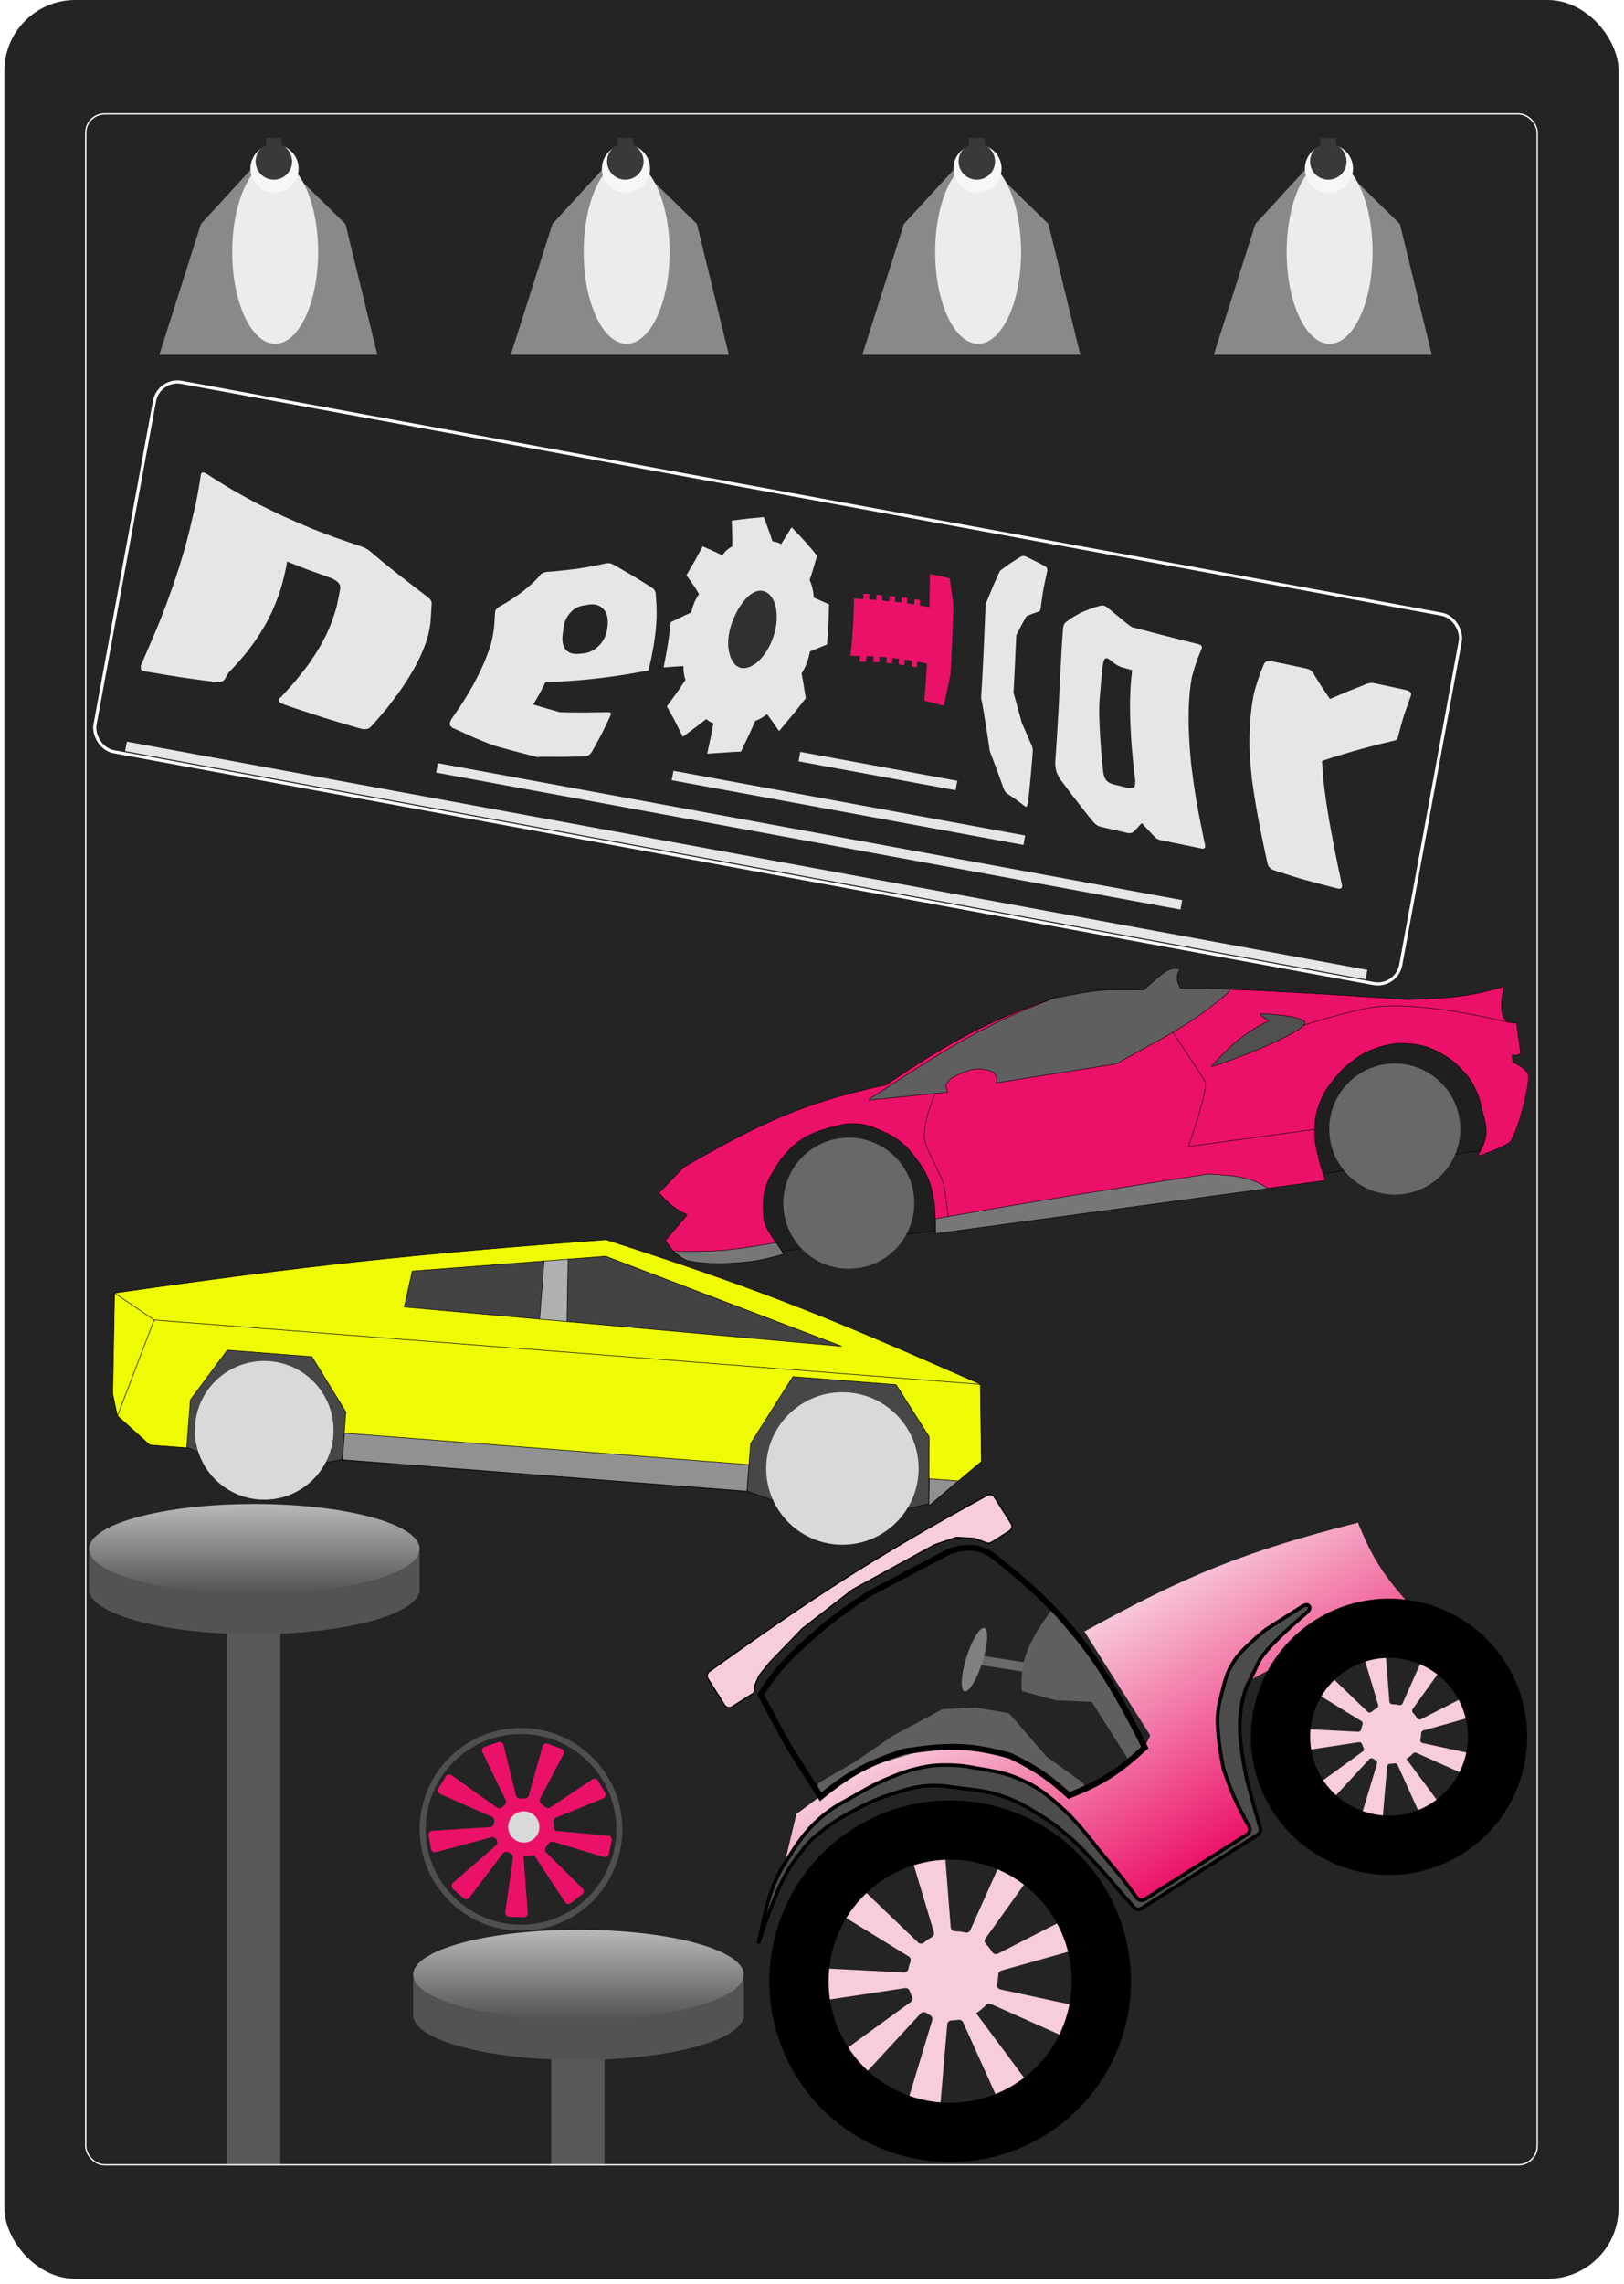<svg width="229" height="322" viewBox="0 0 229 322" fill="none" xmlns="http://www.w3.org/2000/svg">
<rect x="0.619" width="227.619" height="321.237" rx="10" fill="#242424"/>
<rect x="12.551" y="218.992" width="3.855" height="5.507" fill="#535353"/>
<rect x="55.321" y="218.992" width="3.855" height="5.507" fill="#535353"/>
<rect x="32.009" y="224.683" width="7.526" height="80.585" fill="#595959"/>
<ellipse cx="35.863" cy="224.04" rx="23.313" ry="6.333" fill="#535353"/>
<ellipse cx="35.863" cy="218.349" rx="23.313" ry="6.333" fill="url(#paint0_linear_631_108750)"/>
<rect x="58.258" y="279.017" width="3.855" height="5.507" fill="#535353"/>
<rect x="101.029" y="279.017" width="3.855" height="5.507" fill="#535353"/>
<rect x="77.716" y="284.708" width="7.526" height="20.559" fill="#595959"/>
<ellipse cx="81.571" cy="284.066" rx="23.313" ry="6.333" fill="#535353"/>
<ellipse cx="81.571" cy="278.376" rx="23.313" ry="6.333" fill="url(#paint1_linear_631_108750)"/>
<rect x="12.092" y="16.062" width="204.674" height="289.113" rx="2.662" stroke="white" stroke-width="0.184"/>
<path d="M72.751 253.101C72.823 253.394 73.117 253.571 73.417 253.541C73.562 253.527 73.709 253.519 73.858 253.519C73.893 253.519 73.928 253.52 73.962 253.52C74.237 253.527 74.495 253.361 74.569 253.096L76.502 246.178C76.589 245.867 76.923 245.696 77.226 245.808L79.151 246.52C79.464 246.635 79.604 247 79.449 247.295L76.163 253.542C76.021 253.811 76.126 254.141 76.374 254.317C76.541 254.437 76.7 254.569 76.847 254.711C77.052 254.908 77.368 254.959 77.605 254.801L83.546 250.834C83.812 250.656 84.174 250.741 84.333 251.02L85.314 252.742C85.48 253.032 85.352 253.401 85.043 253.527L78.385 256.237C78.119 256.345 77.985 256.639 78.034 256.921C78.073 257.143 78.094 257.37 78.094 257.602C78.094 257.858 78.275 258.086 78.529 258.11L85.77 258.783C86.099 258.814 86.327 259.124 86.26 259.447L85.858 261.366C85.791 261.683 85.468 261.876 85.158 261.782L78.031 259.639C77.781 259.564 77.516 259.676 77.366 259.89C77.264 260.034 77.153 260.172 77.034 260.303C76.812 260.546 76.79 260.927 77.024 261.158L82.145 266.221C82.383 266.457 82.358 266.849 82.091 267.053L80.483 268.281C80.228 268.475 79.863 268.413 79.686 268.146L75.504 261.809C75.365 261.599 75.103 261.513 74.858 261.57C74.538 261.646 74.203 261.686 73.858 261.686C73.84 261.686 73.826 261.7 73.828 261.718L74.415 269.674C74.44 270.001 74.175 270.277 73.847 270.267L71.783 270.202C71.454 270.192 71.207 269.899 71.253 269.573L72.337 261.885C72.374 261.624 72.22 261.378 71.983 261.264C71.891 261.22 71.8 261.173 71.712 261.123C71.447 260.972 71.103 261.017 70.919 261.26L66.183 267.513C65.99 267.768 65.621 267.806 65.38 267.596L63.858 266.273C63.604 266.053 63.604 265.659 63.857 265.439L69.939 260.151C70.15 259.968 70.187 259.657 70.059 259.409C70.047 259.385 70.035 259.362 70.024 259.338C69.896 259.075 69.607 258.916 69.325 258.992L61.469 261.102C61.156 261.186 60.838 260.984 60.782 260.664L60.441 258.733C60.384 258.409 60.622 258.106 60.95 258.086L69.114 257.57C69.402 257.552 69.623 257.314 69.665 257.029C69.675 256.957 69.688 256.885 69.702 256.814C69.76 256.533 69.634 256.237 69.372 256.121L62.082 252.897C61.776 252.761 61.66 252.388 61.834 252.103L62.871 250.409C63.038 250.136 63.402 250.062 63.663 250.248L70.07 254.813C70.31 254.983 70.638 254.934 70.848 254.729C70.936 254.644 71.027 254.563 71.122 254.485C71.339 254.308 71.428 254.007 71.305 253.754L68.023 247.01C67.877 246.711 68.028 246.351 68.344 246.245L70.291 245.59C70.597 245.487 70.926 245.668 71.003 245.982L72.751 253.101Z" fill="#EC1168"/>
<path d="M73.469 244.015C81.128 244.015 87.336 250.224 87.336 257.883C87.336 265.541 81.128 271.749 73.469 271.749C65.811 271.749 59.602 265.541 59.602 257.883C59.602 250.224 65.811 244.015 73.469 244.015Z" stroke="#4F4F4F" stroke-width="0.852"/>
<circle cx="73.861" cy="257.54" r="2.203" fill="#D9D9D9"/>
<g filter="url(#filter0_f_631_108750)">
<ellipse cx="12.941" cy="6.058" rx="12.941" ry="6.058" transform="matrix(0 1 1 0 181.43 22.578)" fill="#ECEAEA"/>
</g>
<g opacity="0.5" filter="url(#filter1_f_631_108750)">
<path d="M184.183 23.771L177.024 31.573L171.15 50.021H201.897L197.4 31.573L189.415 23.771H184.183Z" fill="#EDEDED"/>
</g>
<circle cx="3.396" cy="3.396" r="3.396" transform="matrix(0 1 1 0 184 20.376)" fill="#F8F6F6"/>
<circle cx="2.57" cy="2.57" r="2.57" transform="matrix(0 1 1 0 184.734 20.192)" fill="#393939"/>
<rect width="1.101" height="2.203" transform="matrix(0 1 1 0 186.203 19.457)" fill="#393939"/>
<g filter="url(#filter2_f_631_108750)">
<ellipse cx="12.941" cy="6.058" rx="12.941" ry="6.058" transform="matrix(0 1 1 0 131.868 22.578)" fill="#ECEAEA"/>
</g>
<g opacity="0.5" filter="url(#filter3_f_631_108750)">
<path d="M134.621 23.771L127.462 31.573L121.588 50.021H152.335L147.838 31.573L139.853 23.771H134.621Z" fill="#EDEDED"/>
</g>
<circle cx="3.396" cy="3.396" r="3.396" transform="matrix(0 1 1 0 134.438 20.376)" fill="#F8F6F6"/>
<circle cx="2.57" cy="2.57" r="2.57" transform="matrix(0 1 1 0 135.171 20.192)" fill="#393939"/>
<rect width="1.101" height="2.203" transform="matrix(0 1 1 0 136.64 19.457)" fill="#393939"/>
<g filter="url(#filter4_f_631_108750)">
<ellipse cx="12.941" cy="6.058" rx="12.941" ry="6.058" transform="matrix(0 1 1 0 82.305 22.578)" fill="#ECEAEA"/>
</g>
<g opacity="0.5" filter="url(#filter5_f_631_108750)">
<path d="M85.058 23.771L77.899 31.573L72.025 50.021H102.772L98.275 31.573L90.29 23.771H85.058Z" fill="#EDEDED"/>
</g>
<circle cx="3.396" cy="3.396" r="3.396" transform="matrix(0 1 1 0 84.875 20.376)" fill="#F8F6F6"/>
<circle cx="2.57" cy="2.57" r="2.57" transform="matrix(0 1 1 0 85.609 20.192)" fill="#393939"/>
<rect width="1.101" height="2.203" transform="matrix(0 1 1 0 87.078 19.457)" fill="#393939"/>
<g filter="url(#filter6_f_631_108750)">
<ellipse cx="12.941" cy="6.058" rx="12.941" ry="6.058" transform="matrix(0 1 1 0 32.743 22.578)" fill="#ECEAEA"/>
</g>
<g opacity="0.5" filter="url(#filter7_f_631_108750)">
<path d="M35.496 23.771L28.337 31.573L22.463 50.021H53.21L48.713 31.573L40.728 23.771H35.496Z" fill="#EDEDED"/>
</g>
<circle cx="3.396" cy="3.396" r="3.396" transform="matrix(0 1 1 0 35.313 20.376)" fill="#F8F6F6"/>
<circle cx="2.57" cy="2.57" r="2.57" transform="matrix(0 1 1 0 36.047 20.192)" fill="#393939"/>
<rect width="1.101" height="2.203" transform="matrix(0 1 1 0 37.516 19.457)" fill="#393939"/>
<path d="M129.462 273.832C129.692 274.053 130.055 274.046 130.298 273.84C130.532 273.643 130.782 273.458 131.048 273.29C131.157 273.22 131.267 273.155 131.379 273.093C131.633 272.951 131.769 272.656 131.685 272.377L128.411 261.44C128.313 261.113 128.514 260.772 128.848 260.7L132.47 259.919C132.816 259.844 133.149 260.092 133.177 260.445L134.058 271.685C134.084 272.007 134.365 272.245 134.688 272.249C135.168 272.256 135.643 272.316 136.104 272.427C136.396 272.497 136.706 272.363 136.828 272.088L141.477 261.67C141.615 261.361 141.985 261.233 142.285 261.39L145.452 263.061C145.766 263.227 145.861 263.631 145.655 263.919L138.963 273.269C138.785 273.516 138.83 273.857 139.044 274.074C139.336 274.371 139.602 274.702 139.833 275.067C139.853 275.098 139.871 275.128 139.89 275.159C140.06 275.44 140.416 275.564 140.709 275.414L150.953 270.176C151.265 270.017 151.646 270.165 151.768 270.493L153.007 273.812C153.127 274.133 152.947 274.488 152.617 274.58L141.205 277.791C140.94 277.865 140.766 278.115 140.761 278.39C140.754 278.822 140.701 279.253 140.605 279.677C140.527 280.018 140.726 280.372 141.068 280.446L152.352 282.877C152.701 282.952 152.902 283.319 152.777 283.653L151.501 287.08C151.383 287.397 151.023 287.548 150.714 287.41L139.73 282.502C139.488 282.394 139.205 282.464 139.024 282.659C138.639 283.075 138.193 283.451 137.688 283.77C137.666 283.784 137.659 283.813 137.675 283.835L145.072 293.792C145.279 294.071 145.199 294.468 144.9 294.644L141.688 296.543C141.388 296.721 141 296.598 140.857 296.28L135.803 285.081C135.688 284.827 135.41 284.692 135.134 284.734C134.824 284.782 134.513 284.807 134.203 284.81C133.881 284.813 133.6 285.049 133.573 285.369L132.501 297.799C132.472 298.136 132.165 298.378 131.831 298.328L128.227 297.789C127.874 297.736 127.65 297.383 127.753 297.041L131.449 284.789C131.535 284.505 131.392 284.204 131.131 284.063C130.959 283.971 130.791 283.87 130.629 283.761C130.372 283.589 130.024 283.612 129.815 283.839L121.037 293.357C120.805 293.609 120.406 293.608 120.175 293.355L117.786 290.741C117.551 290.483 117.592 290.078 117.875 289.873L128.415 282.227C128.662 282.048 128.727 281.71 128.592 281.436C128.472 281.195 128.371 280.948 128.286 280.698C128.189 280.41 127.907 280.216 127.606 280.262L115.06 282.161C114.709 282.214 114.392 281.945 114.387 281.59L114.341 278.004C114.336 277.666 114.619 277.395 114.956 277.412L127.461 278.06C127.77 278.076 128.036 277.847 128.097 277.543C128.164 277.208 128.258 276.877 128.379 276.554C128.484 276.274 128.39 275.953 128.136 275.797L117.982 269.558C117.68 269.372 117.611 268.964 117.834 268.689L120.176 265.812C120.392 265.547 120.788 265.523 121.035 265.759L129.462 273.832Z" fill="#F7CCDD"/>
<path d="M192.851 241.306C193.005 241.453 193.247 241.448 193.409 241.311C193.565 241.179 193.732 241.056 193.91 240.943C193.983 240.897 194.057 240.853 194.131 240.812C194.301 240.718 194.392 240.521 194.336 240.335L192.149 233.032C192.084 232.813 192.219 232.586 192.441 232.538L194.86 232.016C195.091 231.966 195.314 232.132 195.332 232.368L195.921 239.872C195.938 240.087 196.125 240.246 196.341 240.249C196.661 240.253 196.978 240.293 197.285 240.367C197.48 240.414 197.687 240.324 197.769 240.141L200.874 233.184C200.966 232.978 201.213 232.892 201.413 232.998L203.528 234.114C203.737 234.224 203.801 234.494 203.663 234.687L199.194 240.93C199.076 241.095 199.106 241.322 199.249 241.467C199.444 241.665 199.622 241.887 199.776 242.13C199.789 242.151 199.802 242.171 199.814 242.192C199.928 242.38 200.165 242.462 200.361 242.362L207.201 238.864C207.409 238.758 207.664 238.857 207.745 239.076L208.573 241.292C208.653 241.506 208.533 241.743 208.313 241.805L200.691 243.949C200.514 243.999 200.398 244.165 200.395 244.349C200.39 244.638 200.355 244.926 200.291 245.209C200.239 245.436 200.372 245.673 200.6 245.722L208.135 247.345C208.368 247.395 208.502 247.64 208.419 247.863L207.568 250.151C207.489 250.362 207.248 250.463 207.042 250.371L199.706 247.094C199.545 247.022 199.356 247.069 199.235 247.199C198.978 247.477 198.681 247.728 198.345 247.942C198.33 247.951 198.325 247.971 198.336 247.985L203.273 254.632C203.412 254.819 203.358 255.084 203.159 255.202L201.015 256.469C200.814 256.588 200.556 256.506 200.46 256.294L197.085 248.816C197.008 248.646 196.823 248.556 196.639 248.585C196.431 248.617 196.224 248.634 196.017 248.636C195.802 248.638 195.615 248.795 195.596 249.009L194.881 257.308C194.861 257.533 194.656 257.694 194.434 257.661L192.028 257.301C191.792 257.266 191.642 257.03 191.711 256.802L194.179 248.621C194.237 248.432 194.141 248.231 193.967 248.137C193.852 248.075 193.74 248.008 193.631 247.935C193.459 247.821 193.227 247.836 193.087 247.987L187.227 254.342C187.071 254.51 186.805 254.51 186.651 254.341L185.056 252.595C184.899 252.423 184.927 252.152 185.115 252.015L192.152 246.91C192.317 246.791 192.361 246.565 192.27 246.382C192.191 246.221 192.122 246.057 192.066 245.89C192.001 245.697 191.812 245.568 191.612 245.598L183.236 246.866C183.001 246.902 182.79 246.722 182.787 246.485L182.756 244.091C182.753 243.865 182.941 243.684 183.167 243.696L191.515 244.128C191.721 244.139 191.898 243.986 191.939 243.783C191.984 243.559 192.048 243.338 192.128 243.123C192.198 242.937 192.136 242.722 191.967 242.618L185.186 238.451C184.985 238.328 184.939 238.055 185.088 237.872L186.652 235.951C186.796 235.774 187.06 235.758 187.225 235.915L192.851 241.306Z" fill="#F7CCDD"/>
<circle cx="133.979" cy="279.298" r="21.317" transform="rotate(-32.36 133.979 279.298)" stroke="black" stroke-width="8.36"/>
<path d="M125.796 247.172L131.524 246.216L136.601 246.265L142.12 247.32L147.295 250.177L150.939 252.871L155.673 250.905L161.124 246.857L162.201 244.652L152.912 229.992C167.288 222.055 175.715 218.643 191.488 214.653C193.524 219.701 195.186 222.202 198.826 226.234C189.526 230.108 182.903 233.155 175.38 237.364L174.8 240.171L174.474 243.248L174.244 246.165L176.001 252.374L177.561 258.115L160.684 268.809L147.055 254.485L147.635 254.243L140.595 250.067L129.497 249.578L119.025 254.136L114.35 257.691L110.538 263.075L112.309 255.718L120.521 249.624L125.796 247.172Z" fill="url(#paint2_linear_631_108750)"/>
<path d="M106.946 273.962C106.946 273.962 108.253 269.911 109.324 267.408C109.844 266.192 110.098 265.488 110.741 264.333C111.452 263.056 111.937 262.384 112.831 261.228C113.355 260.55 113.637 260.155 114.238 259.544C114.885 258.886 115.308 258.577 116.036 258.009C117.657 256.743 118.67 256.158 120.485 255.19C122.616 254.054 123.869 253.485 126.177 252.771C127.863 252.249 128.824 251.914 130.583 251.76C132.515 251.592 133.614 251.847 135.539 252.084C137.808 252.364 139.121 252.461 141.288 253.191C143.426 253.912 144.549 254.563 146.47 255.747C147.966 256.669 148.763 257.264 150.119 258.383C152.031 259.96 152.943 261.032 154.631 262.848C155.957 264.275 157.906 266.611 157.906 266.611L159.897 268.87C160.169 269.178 160.625 269.243 160.972 269.023L177.351 258.645C177.665 258.446 177.81 258.062 177.706 257.705L176.958 255.133L175.869 251.072C175.869 251.072 175.285 248.434 175.089 246.717C174.88 244.887 174.715 243.84 174.874 242.004C174.997 240.578 175.132 239.769 175.56 238.403C176.048 236.847 175.888 237.81 177.318 234.617C178.215 232.615 181.461 229.767 184.336 227.254C185.061 226.621 184.503 225.908 183.69 226.423L178.546 229.682C178.546 229.682 177.173 230.775 176.369 231.557C175.295 232.601 174.627 233.167 173.843 234.443C172.918 235.951 172.734 236.986 172.284 238.698C172.008 239.747 171.839 240.341 171.733 241.421C171.61 242.675 171.704 243.39 171.798 244.646C171.937 246.527 172.545 249.418 172.545 249.418C172.545 249.418 173.351 251.786 173.986 253.255C174.587 254.643 175.583 256.498 176.129 257.489C176.344 257.88 176.22 258.372 175.843 258.61L161.423 267.747C161.054 267.981 160.567 267.892 160.306 267.542L158.16 264.669L154.776 260.578C154.776 260.578 152.139 257.039 150.055 255.158C147.818 253.138 146.481 251.95 143.71 250.766C141.607 249.868 140.29 249.708 138.038 249.313C136.461 249.036 135.569 248.851 133.968 248.824C132.42 248.798 131.532 248.831 130.018 249.15C128 249.573 126.846 250.026 124.949 250.833C122.888 251.71 121.854 252.393 119.898 253.483C118.444 254.294 117.596 254.724 116.297 255.765C115.178 256.662 114.605 257.243 113.663 258.325C112.357 259.825 110.783 262.525 110.783 262.525C108.633 265.609 107.798 269.802 106.946 273.962Z" fill="#4C4C4C" stroke="black" stroke-width="0.502"/>
<circle cx="195.866" cy="244.834" r="15.298" transform="rotate(-32.36 195.866 244.834)" stroke="black" stroke-width="8.36"/>
<path d="M100.032 235.634C114.734 225.086 123.487 219.399 139.218 210.798C139.566 210.608 140.007 210.719 140.219 211.053L142.574 214.77C142.796 215.121 142.692 215.585 142.341 215.808L139.796 217.421C139.597 217.546 139.352 217.573 139.131 217.491L137.567 216.911C137.482 216.879 137.392 216.86 137.302 216.855L135.021 216.72C134.901 216.713 134.78 216.729 134.667 216.769L131.804 217.756C131.755 217.773 131.708 217.794 131.663 217.819L120.249 224.072C120.206 224.095 120.166 224.121 120.128 224.151L113.19 229.523C113.155 229.55 113.121 229.579 113.09 229.611L108.475 234.399L108.47 234.406L107.107 236.116C107.056 236.18 107.013 236.252 106.98 236.328L106.48 237.499C106.413 237.655 106.391 237.828 106.416 237.995L106.423 238.039C106.466 238.333 106.332 238.624 106.081 238.784L103.221 240.596C102.87 240.818 102.406 240.714 102.183 240.363L99.831 236.651C99.618 236.315 99.708 235.867 100.032 235.634Z" fill="#F7CCDD" stroke="black" stroke-width="0.167"/>
<path d="M115.396 252.313C115.157 251.936 115.279 251.435 115.666 251.211L120.6 248.344L125.974 244.642L132.758 241.019C132.868 240.961 132.989 240.927 133.114 240.922L137.547 240.719C137.607 240.716 137.668 240.72 137.727 240.73L142.008 241.468C142.199 241.501 142.373 241.599 142.499 241.746L147.479 247.526C147.521 247.576 147.57 247.62 147.623 247.659L152.585 251.243C153.104 251.617 153.026 252.413 152.444 252.68L151.394 253.162C151.099 253.298 150.752 253.25 150.505 253.04L145.695 248.963C145.61 248.891 145.511 248.837 145.404 248.803L139.485 246.953C139.425 246.934 139.364 246.922 139.301 246.917L134.46 246.535C134.417 246.532 134.373 246.532 134.329 246.535L129.676 246.899C129.616 246.903 129.556 246.914 129.499 246.932L122.211 249.137C122.145 249.157 122.082 249.185 122.022 249.221L116.468 252.566C116.101 252.787 115.625 252.675 115.396 252.313Z" fill="#5F5F5F"/>
<rect x="138.314" y="233.38" width="6.486" height="1.328" transform="rotate(8.86 138.314 233.38)" fill="#6A6A6A"/>
<ellipse cx="137.404" cy="233.963" rx="4.685" ry="1.17" transform="rotate(-72.504 137.404 233.963)" fill="#808080"/>
<path d="M144.067 238.367C143.855 234.252 144.783 231.747 148.25 227.007L152.357 231.926L155.145 235.702L157.337 239.162L161.228 246.395L159.147 248.109L153.957 239.918L148.86 239.684L144.067 238.367Z" fill="#5F5F5F"/>
<path d="M133.817 218.73C135.165 218.3 136.133 218.129 137.004 218.185C137.868 218.241 138.677 218.524 139.704 219.073C144.977 223.181 148.793 226.744 152.11 230.929C155.389 235.065 158.191 239.823 161.431 246.341C157.772 249.726 155.393 251.294 150.733 253.111C148.067 250.709 146.319 249.39 142.474 247.528L142.44 247.511L142.403 247.501L141.364 247.224C139 246.62 137.043 246.319 135.052 246.262C132.782 246.196 130.484 246.449 127.513 246.917L127.481 246.923L127.449 246.934L126.54 247.234C122.253 248.69 119.657 250.077 115.721 253.295L111.101 246.004L107.251 238.87C109.313 235.761 110.7 234.117 113.597 231.542L113.599 231.539C116.864 228.579 118.87 227.089 122.665 224.614L133.817 218.73Z" stroke="black" stroke-width="0.836"/>
<path d="M29.899 205.56L26.33 204.026L25.378 198.561L29.139 190.343L32.837 189.172L41.578 189.853L44.93 191.573L49.008 195.417L49.911 200.472L48.204 205.729L43.757 206.639L29.899 205.56Z" fill="#474747" stroke="black" stroke-width="0.081"/>
<path d="M111.123 212.251L104.379 209.861L104.918 202.932L109.615 194.666L114.647 192.504L124.073 193.239L128.427 196.131L131.519 200.668L131.931 206.82L131.127 211.945L124.98 213.33L111.123 212.251Z" fill="#474747" stroke="black" stroke-width="0.081"/>
<path d="M16.149 182.28L15.894 196.486L16.545 199.576L21.128 203.702L26.324 204.107L26.851 197.339L32.058 190.328L43.982 191.257L48.766 199.046L48.239 205.813L105.32 210.259L105.848 203.492L111.81 194.067L126.352 195.2L131.009 202.533L130.981 212.258L138.397 206.027L138.234 195.112L131.806 192.301C114.64 184.779 104.558 180.892 85.472 174.751C58.32 176.78 43.141 178.395 16.149 182.28Z" fill="#EFFB03" stroke="black" stroke-width="0.081"/>
<path d="M76.726 177.762L76.088 185.958L79.951 186.305L80.11 177.503L76.726 177.762Z" fill="#B0B0B0"/>
<path d="M58.134 179.187L57.011 184.247L76.088 185.958L76.726 177.762L58.134 179.187Z" fill="#434343"/>
<path d="M118.669 189.779L85.41 177.097L80.11 177.503L79.951 186.305L118.669 189.779Z" fill="#434343"/>
<path d="M76.726 177.762L58.134 179.187L57.011 184.247L76.088 185.958M76.726 177.762L76.088 185.958M76.726 177.762L80.11 177.503M76.088 185.958L79.951 186.305M80.11 177.503L85.41 177.097L118.669 189.779L79.951 186.305M80.11 177.503L79.951 186.305" stroke="black" stroke-width="0.081"/>
<circle cx="118.786" cy="207.012" r="10.748" transform="rotate(4.454 118.786 207.012)" fill="#D9D9D9"/>
<circle cx="37.256" cy="201.634" r="9.778" transform="rotate(4.454 37.256 201.634)" fill="#D9D9D9"/>
<path d="M138.311 195.158L21.73 186.078M21.73 186.078L16.149 182.279M21.73 186.078L16.588 199.538" stroke="black" stroke-width="0.081"/>
<path d="M131.035 208.453L135.103 208.77L131.934 211.481L130.981 212.258L131.035 208.453Z" fill="#919191" stroke="black" stroke-width="0.081"/>
<path d="M48.574 202.03L105.615 206.473L105.324 210.219L48.282 205.776L48.574 202.03Z" fill="#919191" stroke="black" stroke-width="0.081"/>
<path d="M110.177 176.403C110.154 176.406 110.132 176.398 110.117 176.381L108.142 174.185C108.136 174.179 108.132 174.172 108.129 174.164L106.703 170.527C106.699 170.516 106.698 170.503 106.7 170.491L107.205 167.354C107.206 167.348 107.207 167.342 107.21 167.336L108.762 163.975C108.764 163.97 108.767 163.966 108.77 163.961L110.694 161.554C110.696 161.55 110.7 161.547 110.703 161.544L113.275 159.364C113.283 159.357 113.292 159.352 113.302 159.35L116.647 158.48L120.067 157.635C120.075 157.633 120.084 157.632 120.093 157.634L122.877 158.05C122.882 158.05 122.887 158.052 122.892 158.054L125.092 158.934L127.301 160.158C127.308 160.161 127.313 160.166 127.318 160.171L129.227 162.234L131.393 165.165C131.398 165.171 131.401 165.177 131.403 165.184L132.572 168.693C132.574 168.698 132.575 168.704 132.575 168.71L132.714 171.008C132.714 171.011 132.714 171.015 132.714 171.018L132.517 173.316C132.515 173.348 132.49 173.374 132.458 173.378L110.177 176.403Z" fill="#1F1F1F" stroke="black" stroke-width="0.069"/>
<path d="M186.141 165.534C186.114 165.538 186.087 165.525 186.072 165.503L184.562 163.154C184.556 163.145 184.553 163.136 184.551 163.126L184.017 159.189C184.016 159.182 184.016 159.175 184.017 159.169L184.524 156.023C184.525 156.017 184.526 156.011 184.529 156.005L186.081 152.644C186.083 152.639 186.086 152.634 186.089 152.63L188.013 150.223C188.015 150.219 188.018 150.216 188.022 150.213L190.594 148.033C190.602 148.026 190.611 148.021 190.621 148.019L193.966 147.149L197.385 146.304C197.394 146.301 197.403 146.301 197.412 146.302L200.196 146.718C200.201 146.719 200.206 146.721 200.211 146.723L202.41 147.603L204.62 148.827C204.626 148.83 204.632 148.835 204.637 148.84L206.546 150.902L208.712 153.834C208.717 153.839 208.72 153.846 208.722 153.853L209.89 157.362C209.892 157.367 209.894 157.373 209.894 157.379L210.033 159.677C210.033 159.68 210.033 159.683 210.033 159.687L209.836 161.985C209.833 162.017 209.809 162.043 209.778 162.048L186.141 165.534Z" fill="#1F1F1F" stroke="black" stroke-width="0.069"/>
<path d="M93.859 174.827C93.84 174.85 93.837 174.883 93.853 174.908C94.005 175.142 94.776 176.3 95.489 176.866C97.167 178.199 98.705 177.883 100.838 178.088C104.362 178.427 109.678 177.009 110.445 176.798C110.491 176.785 110.507 176.731 110.478 176.692C110.238 176.37 109.329 175.143 108.805 174.259C108.411 173.592 108.105 173.246 107.872 172.507C107.658 171.826 107.663 171.409 107.626 170.697C107.565 169.497 107.593 168.793 107.906 167.633C108.223 166.457 108.605 165.856 109.227 164.81C109.777 163.885 110.121 163.377 110.837 162.573C111.473 161.86 111.855 161.467 112.628 160.904C113.499 160.27 114.062 160.009 115.06 159.6C115.744 159.32 116.144 159.2 116.858 159.008C118.47 158.576 119.434 158.251 121.093 158.433C122.326 158.568 122.997 158.853 124.138 159.342C125.415 159.889 126.138 160.258 127.201 161.152C128.053 161.868 128.447 162.372 129.122 163.257C129.889 164.263 130.318 164.855 130.819 166.018C131.273 167.072 131.4 167.723 131.619 168.844L131.623 168.865C131.962 170.603 131.902 173.292 131.888 173.792C131.886 173.835 131.924 173.868 131.966 173.863L186.825 166.415C186.868 166.409 186.895 166.365 186.88 166.324C186.753 165.968 186.237 164.51 185.994 163.502C185.58 161.788 185.298 160.789 185.386 159.028C185.462 157.514 185.62 156.634 186.193 155.231C186.742 153.886 187.252 153.207 188.165 152.076C189.04 150.991 189.594 150.408 190.712 149.574C191.9 148.687 192.649 148.252 194.049 147.764C195.778 147.162 196.869 146.988 198.694 147.133C200.657 147.29 201.796 147.678 203.495 148.673C204.604 149.323 205.183 149.793 206.069 150.724C206.961 151.662 207.422 152.26 208 153.418C208.543 154.508 208.676 155.2 208.959 156.384C209.319 157.89 209.766 158.788 209.493 160.312C209.329 161.223 208.672 162.419 208.424 162.848C208.391 162.903 208.444 162.971 208.505 162.95C209.24 162.7 212.053 161.715 212.89 160.999C213.856 160.172 216.033 152.119 215.43 151.262C214.881 150.482 213.604 149.858 213.378 149.752C213.357 149.742 213.342 149.722 213.339 149.698L213.215 148.782C213.208 148.733 213.254 148.693 213.303 148.705C213.734 148.814 213.991 148.762 214.39 148.534C214.414 148.52 214.428 148.493 214.424 148.465L213.858 144.3C213.854 144.266 213.825 144.241 213.791 144.24C213.619 144.235 213.114 144.213 212.789 144.107C211.08 143.549 211.896 139.884 212.072 139.172C212.085 139.119 212.034 139.073 211.982 139.088C206.824 140.645 203.785 140.714 198.406 140.911C198.406 140.911 182.543 139.765 172.361 139.438C170.016 139.363 168.702 139.278 166.356 139.279C159.396 139.283 148.618 140.713 148.467 140.734C148.463 140.734 148.464 140.735 148.459 140.736C138.876 144.106 133.788 146.996 124.949 152.929C124.942 152.934 124.934 152.938 124.925 152.94C112.911 155.515 106.888 158.535 96.432 164.525C96.426 164.528 96.421 164.533 96.416 164.537L92.962 168.125C92.937 168.151 92.937 168.193 92.961 168.22C94.471 169.874 95.34 170.515 96.834 171.208C96.876 171.227 96.887 171.281 96.858 171.316C95.829 172.511 95.128 173.334 93.859 174.827Z" fill="#EC1168"/>
<path d="M131.623 168.865C131.962 170.603 131.902 173.292 131.888 173.792C131.886 173.835 131.924 173.868 131.966 173.863L186.825 166.415C186.868 166.409 186.895 166.365 186.88 166.324C186.753 165.968 186.237 164.51 185.994 163.502C185.58 161.788 185.298 160.789 185.386 159.028C185.462 157.514 185.62 156.634 186.193 155.231C186.742 153.886 187.252 153.207 188.165 152.076C189.04 150.991 189.594 150.408 190.712 149.574C191.9 148.687 192.649 148.252 194.049 147.764C195.778 147.162 196.869 146.988 198.694 147.133C200.657 147.29 201.796 147.678 203.495 148.673C204.604 149.323 205.183 149.793 206.069 150.724C206.961 151.662 207.422 152.26 208 153.418C208.543 154.508 208.676 155.2 208.959 156.384C209.319 157.89 209.766 158.788 209.493 160.312C209.329 161.223 208.672 162.419 208.424 162.848C208.391 162.903 208.444 162.971 208.505 162.95C209.24 162.7 212.053 161.715 212.89 160.999C213.856 160.172 216.033 152.119 215.43 151.262C214.881 150.482 213.604 149.858 213.378 149.752C213.357 149.742 213.342 149.722 213.339 149.698L213.215 148.782C213.208 148.733 213.254 148.693 213.303 148.705C213.734 148.814 213.991 148.762 214.39 148.534C214.414 148.52 214.428 148.493 214.424 148.465L213.858 144.3C213.854 144.266 213.825 144.241 213.791 144.24C213.619 144.235 213.114 144.213 212.789 144.107C211.08 143.549 211.896 139.884 212.072 139.172C212.085 139.119 212.034 139.073 211.982 139.088C206.824 140.645 203.785 140.714 198.406 140.911C198.406 140.911 182.543 139.765 172.361 139.438C170.016 139.363 168.702 139.278 166.356 139.279C159.396 139.283 148.618 140.713 148.467 140.734C148.463 140.734 148.464 140.735 148.459 140.736C138.876 144.106 133.788 146.996 124.949 152.929C124.942 152.934 124.934 152.938 124.925 152.94C112.911 155.515 106.888 158.535 96.432 164.525C96.426 164.528 96.421 164.533 96.416 164.537L92.962 168.125C92.937 168.151 92.937 168.193 92.961 168.22C94.471 169.874 95.34 170.515 96.834 171.208C96.876 171.227 96.887 171.281 96.858 171.316C95.829 172.511 95.128 173.334 93.859 174.827C93.84 174.85 93.837 174.883 93.853 174.908C94.005 175.142 94.776 176.3 95.489 176.866C97.167 178.199 98.705 177.883 100.838 178.088C104.362 178.427 109.678 177.009 110.445 176.798C110.491 176.785 110.507 176.731 110.478 176.692C110.238 176.37 109.329 175.143 108.805 174.259C108.411 173.592 108.105 173.246 107.872 172.507C107.658 171.826 107.663 171.409 107.626 170.697C107.565 169.497 107.593 168.793 107.906 167.633C108.223 166.457 108.605 165.856 109.227 164.81C109.777 163.885 110.121 163.377 110.837 162.573C111.473 161.86 111.855 161.467 112.628 160.904C113.499 160.27 114.062 160.009 115.06 159.6C115.744 159.32 116.144 159.2 116.858 159.008C118.47 158.576 119.434 158.251 121.093 158.433C122.326 158.568 122.997 158.853 124.138 159.342C125.415 159.889 126.138 160.258 127.201 161.152C128.053 161.868 128.447 162.372 129.122 163.257C129.889 164.263 130.318 164.855 130.819 166.018C131.273 167.072 131.4 167.723 131.619 168.844M131.623 168.865L131.619 168.844M131.623 168.865C131.621 168.858 131.62 168.851 131.619 168.844" stroke="black" stroke-width="0.069"/>
<circle cx="119.689" cy="169.616" r="9.238" transform="rotate(-7.731 119.689 169.616)" fill="#686868"/>
<circle cx="196.675" cy="159.165" r="9.238" transform="rotate(-7.731 196.675 159.165)" fill="#686868"/>
<path d="M95.165 176.389C95.097 176.388 95.069 176.478 95.124 176.519C95.747 176.98 96.063 177.365 96.955 177.708C96.959 177.71 96.962 177.711 96.965 177.711C98.311 178.008 99.85 178.094 101.262 178.135C104.963 178.036 106.9 177.836 110.445 176.799C110.49 176.786 110.51 176.732 110.483 176.693L109.441 175.204C109.426 175.182 109.402 175.17 109.375 175.175C108.882 175.267 103.98 176.169 100.74 176.346C98.908 176.445 95.997 176.404 95.165 176.389Z" fill="#777777"/>
<path d="M131.975 171.79C131.942 171.796 131.917 171.825 131.917 171.858L131.924 173.825C131.924 173.866 131.961 173.898 132.002 173.893L178.606 167.566C178.669 167.557 178.687 167.476 178.634 167.441C176.588 166.096 174.818 165.724 170.376 165.502C170.371 165.502 170.366 165.502 170.361 165.503C155.288 167.834 146.858 169.191 131.975 171.79Z" fill="#777777"/>
<path d="M170.871 150.236C170.822 150.288 170.874 150.371 170.942 150.349C177.591 148.163 184.086 145.089 184.005 144.241C183.925 143.397 180.867 143.047 177.76 142.893C177.699 142.89 177.665 142.962 177.707 143.007C178.035 143.353 178.313 143.56 178.85 143.818C178.903 143.843 178.902 143.918 178.85 143.944C175.163 145.77 173.54 147.38 170.871 150.236Z" fill="#505050"/>
<path d="M173.303 139.463C173.352 139.466 173.384 139.519 173.362 139.563L173.168 139.943C173.164 139.951 173.158 139.959 173.151 139.964C167.675 144.687 163.911 146.307 157.384 149.972C157.377 149.976 157.369 149.979 157.361 149.98L140.483 152.654L140.486 152.641C140.591 152.125 140.651 151.83 140.116 151.154C140.108 151.145 140.098 151.137 140.087 151.133C138.114 150.363 136.853 150.566 134.236 151.934C134.232 151.936 134.227 151.939 134.223 151.942C133.322 152.697 133.218 153.135 133.617 153.868C133.641 153.912 133.613 153.967 133.563 153.972L122.626 155.075C122.554 155.083 122.525 154.986 122.585 154.947C134.535 147.124 139.129 144.327 148.631 140.713C148.635 140.711 148.639 140.71 148.643 140.71C154.968 139.504 154.702 139.505 161.252 139.551C161.269 139.551 161.286 139.546 161.298 139.534C161.527 139.323 163.812 137.226 164.499 136.871C165.187 136.516 165.611 136.481 166.331 136.589C166.383 136.596 166.407 136.657 166.377 136.7C165.707 137.644 166.01 138.559 166.444 139.267C166.456 139.287 166.479 139.3 166.502 139.3C170.045 139.329 170.325 139.265 173.303 139.463Z" fill="#5F5F5F"/>
<path d="M140.483 152.654L157.361 149.98C157.369 149.979 157.377 149.976 157.384 149.972C163.911 146.307 167.675 144.687 173.151 139.964C173.158 139.959 173.164 139.951 173.168 139.943L173.362 139.563C173.384 139.519 173.352 139.466 173.303 139.463C170.325 139.265 170.045 139.329 166.502 139.3C166.479 139.3 166.456 139.287 166.444 139.267C166.01 138.559 165.707 137.644 166.377 136.7C166.407 136.657 166.383 136.596 166.331 136.589C165.611 136.481 165.187 136.516 164.499 136.871C163.812 137.226 161.527 139.323 161.298 139.534C161.286 139.546 161.269 139.551 161.252 139.551C154.702 139.505 154.968 139.504 148.643 140.71C148.639 140.71 148.635 140.711 148.631 140.713C139.129 144.327 134.535 147.124 122.585 154.947C122.525 154.986 122.554 155.083 122.626 155.075L133.563 153.972C133.613 153.967 133.641 153.912 133.617 153.868C133.218 153.135 133.322 152.697 134.223 151.942C134.227 151.939 134.232 151.936 134.236 151.934C136.853 150.566 138.114 150.363 140.087 151.133C140.098 151.137 140.108 151.145 140.116 151.154C140.651 151.83 140.591 152.125 140.486 152.641M140.483 152.654L140.486 152.641M140.483 152.654C140.484 152.649 140.485 152.645 140.486 152.641M101.262 178.135C99.85 178.094 98.311 178.008 96.965 177.711C96.962 177.711 96.959 177.71 96.955 177.708C96.063 177.365 95.747 176.98 95.124 176.519C95.069 176.478 95.097 176.388 95.165 176.389C95.997 176.404 98.908 176.445 100.74 176.346C103.98 176.169 108.882 175.267 109.375 175.175C109.402 175.17 109.426 175.182 109.441 175.204L110.483 176.693C110.51 176.732 110.49 176.786 110.445 176.799C106.9 177.836 104.963 178.036 101.262 178.135ZM184.005 144.241C184.086 145.089 177.591 148.163 170.942 150.349C170.874 150.371 170.822 150.288 170.871 150.236C173.54 147.38 175.163 145.77 178.85 143.944C178.902 143.918 178.903 143.843 178.85 143.818C178.313 143.56 178.035 143.353 177.707 143.007C177.665 142.962 177.699 142.89 177.76 142.893C180.867 143.047 183.925 143.397 184.005 144.241ZM170.376 165.502C174.818 165.724 176.588 166.096 178.634 167.441C178.687 167.476 178.669 167.557 178.606 167.566L132.002 173.893C131.961 173.898 131.924 173.866 131.924 173.825L131.917 171.858C131.917 171.825 131.942 171.796 131.975 171.79C146.858 169.191 155.288 167.834 170.361 165.503C170.366 165.502 170.371 165.502 170.376 165.502Z" stroke="black" stroke-width="0.069"/>
<path d="M165.396 145.531C165.396 145.531 169.324 151.398 169.911 152.397C170.46 153.329 167.953 160.557 167.617 161.514C167.6 161.563 167.641 161.61 167.692 161.603L185.307 159.212" stroke="black" stroke-width="0.069"/>
<path d="M131.864 154.188C131.864 154.188 129.765 158.96 130.471 161.091C131.177 163.221 132.972 165.934 133.185 167.505C133.399 169.076 133.728 171.501 133.728 171.501" stroke="black" stroke-width="0.069"/>
<path d="M183.903 144.515C183.903 144.515 189.253 142.771 193.17 142.061C199.817 140.856 212.793 144.141 212.793 144.141" stroke="black" stroke-width="0.069"/>
<rect x="22.384" y="53.306" width="187.209" height="52.942" rx="3.277" transform="rotate(10.423 22.384 53.306)" stroke="white" stroke-width="0.438"/>
<g filter="url(#filter8_d_631_108750)">
<path d="M94.684 92.144C94.684 92.144 94.917 90.93 95.111 89.722C95.28 88.533 95.421 87.343 95.421 87.343C95.421 87.343 96.125 86.996 96.826 86.664C97.535 86.337 98.248 86.02 98.248 86.02C98.53 84.659 98.8 83.959 99.64 82.847C99.64 82.847 99.229 82.127 98.8 81.426C98.342 80.757 97.864 80.079 97.864 80.079C97.864 80.079 98.293 79.358 98.71 78.635C99.103 77.916 99.483 77.218 99.483 77.218C99.483 77.218 100.194 77.527 100.891 77.861C101.575 78.197 102.246 78.549 102.246 78.549C102.77 77.416 103.189 76.999 104.151 76.691C104.151 76.691 104.166 75.816 104.161 74.947C104.149 74.071 104.119 73.215 104.119 73.215C104.119 73.215 104.873 73.116 105.619 73.034C106.36 72.96 107.099 72.895 107.099 72.895C107.099 72.895 107.409 73.72 107.713 74.553C107.989 75.39 108.268 76.233 108.268 76.233C109.242 76.206 109.705 76.424 110.375 77.055C110.375 77.055 110.729 76.498 111.088 75.938C111.445 75.391 111.784 74.84 111.784 74.84C111.784 74.84 112.425 75.507 113.044 76.192C113.643 76.888 114.222 77.593 114.222 77.593C114.222 77.593 113.986 78.4 113.736 79.213C113.474 80.043 113.195 80.861 113.195 80.861C113.669 81.816 113.821 82.48 113.893 83.901C113.893 83.901 114.419 84.126 114.944 84.355C115.468 84.584 115.992 84.817 115.992 84.817C115.992 84.817 115.958 85.922 115.915 87.025C115.847 88.142 115.762 89.274 115.762 89.274C115.762 89.274 115.184 89.51 114.606 89.747C114.023 89.983 113.425 90.225 113.425 90.225C113.279 91.021 113.138 91.635 112.934 92.173C112.733 92.722 112.471 93.199 112.082 93.795C112.082 93.795 112.242 94.643 112.395 95.499C112.542 96.367 112.676 97.228 112.676 97.228C112.676 97.228 112.023 98.072 111.342 98.916C110.642 99.761 109.926 100.622 109.926 100.622C109.926 100.622 109.528 100.05 109.118 99.499C108.702 98.948 108.28 98.408 108.28 98.408C107.34 99.273 106.805 99.645 105.829 99.955C105.829 99.955 105.382 100.993 104.902 102.038C104.413 103.078 103.906 104.123 103.906 104.123C103.906 104.123 103.164 104.151 102.409 104.209C101.636 104.258 100.858 104.312 100.858 104.312C100.858 104.312 101.08 103.306 101.283 102.301C101.456 101.309 101.624 100.297 101.624 100.297C100.685 100.207 100.267 99.97 99.752 99.139C99.752 99.139 98.99 99.753 98.209 100.345C97.423 100.941 96.612 101.547 96.612 101.547C96.612 101.547 96.248 100.817 95.879 100.091C95.497 99.38 95.099 98.685 95.099 98.685C95.099 98.685 95.775 97.772 96.434 96.846C97.056 95.927 97.661 95.001 97.661 95.001C97.266 94.041 97.204 93.385 97.344 92.003C97.344 92.003 96.689 92.033 96.026 92.058C95.361 92.095 94.684 92.144 94.684 92.144Z" fill="#E6E6E6" stroke="#E6E6E6" stroke-width="1.799"/>
<path d="M28.618 65.878C28.721 65.88 28.919 65.954 29.233 66.169L29.237 66.172L29.238 66.173C29.238 66.173 29.24 66.174 29.241 66.174C29.244 66.176 29.248 66.178 29.253 66.181C29.263 66.188 29.278 66.199 29.298 66.212C29.338 66.238 29.398 66.276 29.476 66.326C29.631 66.425 29.859 66.571 30.149 66.753C30.729 67.119 31.559 67.635 32.559 68.235L32.563 68.237C33.557 68.81 34.743 69.463 35.984 70.13L35.988 70.133C37.261 70.779 38.601 71.438 39.947 72.066L39.95 72.066C41.294 72.671 42.622 73.245 43.877 73.765L43.881 73.766C44.508 74.014 45.114 74.249 45.689 74.469L47.317 75.076L47.321 75.078C48.321 75.424 49.158 75.708 49.746 75.906C50.04 76.005 50.271 76.082 50.429 76.135C50.508 76.161 50.568 76.181 50.609 76.195C50.63 76.201 50.645 76.207 50.655 76.21C50.66 76.212 50.665 76.213 50.667 76.213C50.669 76.214 50.669 76.215 50.67 76.215L50.675 76.216C51.258 76.397 51.769 76.675 52.197 77.059L52.204 77.065L52.206 77.065C52.207 77.066 52.208 77.068 52.21 77.069C52.214 77.072 52.22 77.078 52.228 77.084C52.244 77.097 52.267 77.117 52.297 77.142C52.357 77.192 52.446 77.266 52.557 77.36C52.782 77.549 53.102 77.82 53.482 78.148L53.486 78.152C54.253 78.777 55.254 79.594 56.257 80.369L56.257 80.368C57.239 81.133 58.208 81.881 58.921 82.436L58.923 82.438C59.28 82.709 59.577 82.936 59.786 83.094C59.89 83.173 59.972 83.235 60.028 83.278C60.056 83.299 60.078 83.315 60.093 83.326C60.1 83.331 60.105 83.336 60.108 83.339C60.11 83.34 60.112 83.341 60.113 83.342L60.114 83.343L60.115 83.343L60.118 83.346C60.526 83.641 60.659 83.902 60.641 84.128L60.64 84.134L60.641 84.137C60.641 84.139 60.64 84.142 60.64 84.147C60.639 84.155 60.639 84.168 60.638 84.185C60.636 84.219 60.634 84.269 60.63 84.335C60.623 84.467 60.613 84.661 60.599 84.908L60.599 84.91C60.577 85.4 60.533 86.102 60.455 86.948C60.394 87.356 60.326 87.793 60.223 88.257C60.138 88.611 60.031 88.975 59.909 89.345L59.783 89.718C59.609 90.223 59.395 90.732 59.168 91.253C58.915 91.785 58.654 92.318 58.374 92.851C58.088 93.377 57.769 93.906 57.452 94.437C57.124 94.959 56.787 95.476 56.445 95.976C56.104 96.476 55.748 96.955 55.404 97.412L55.403 97.413C55.059 97.873 54.728 98.294 54.417 98.702C54.087 99.1 53.778 99.464 53.501 99.787L52.776 100.628C52.569 100.857 52.406 101.036 52.295 101.157C52.239 101.218 52.196 101.264 52.167 101.295C52.153 101.311 52.141 101.322 52.134 101.33C52.13 101.334 52.128 101.337 52.126 101.339C52.126 101.34 52.124 101.34 52.124 101.341L52.124 101.342L52.12 101.345C51.891 101.602 51.509 101.696 50.888 101.53L50.881 101.529C50.876 101.528 50.868 101.526 50.858 101.523C50.838 101.518 50.809 101.509 50.77 101.498C50.693 101.476 50.579 101.445 50.434 101.404C50.145 101.323 49.731 101.204 49.233 101.057C48.233 100.764 46.902 100.359 45.549 99.942L45.55 99.942C44.19 99.499 42.824 99.061 41.8 98.718L41.801 98.718C41.285 98.541 40.855 98.393 40.555 98.288C40.405 98.236 40.287 98.195 40.207 98.167C40.166 98.153 40.135 98.142 40.114 98.135C40.104 98.131 40.096 98.128 40.091 98.126C40.089 98.126 40.087 98.125 40.085 98.124L40.084 98.123L40.083 98.123C39.747 98 39.59 97.887 39.537 97.81C39.517 97.781 39.519 97.77 39.52 97.765C39.522 97.754 39.533 97.72 39.588 97.666L39.593 97.662L39.593 97.661C39.593 97.661 39.594 97.661 39.595 97.66C39.597 97.658 39.599 97.656 39.602 97.652C39.609 97.645 39.619 97.635 39.632 97.621C39.658 97.594 39.697 97.553 39.746 97.5C39.846 97.394 39.992 97.239 40.176 97.04C40.542 96.642 41.06 96.072 41.664 95.378L41.667 95.375C42.254 94.678 42.901 93.861 43.567 92.98L43.572 92.973L44.514 91.605L44.519 91.597C44.817 91.124 45.113 90.642 45.393 90.165L45.397 90.158C45.66 89.674 45.916 89.184 46.167 88.711L46.173 88.698C46.389 88.218 46.606 87.742 46.798 87.274L46.8 87.27C47.074 86.567 47.304 85.895 47.495 85.278L47.672 84.68L47.676 84.667C47.849 83.885 47.98 83.229 48.068 82.768C48.111 82.538 48.144 82.356 48.166 82.232C48.177 82.17 48.186 82.122 48.191 82.09C48.194 82.074 48.197 82.062 48.198 82.053C48.199 82.049 48.199 82.046 48.199 82.044C48.199 82.043 48.199 82.041 48.199 82.041L48.2 82.041L48.201 82.032C48.257 81.601 48.087 81.223 47.742 80.907C47.404 80.598 46.892 80.34 46.229 80.121C46.226 80.12 46.222 80.118 46.217 80.116C46.206 80.112 46.19 80.107 46.169 80.1C46.128 80.085 46.067 80.063 45.989 80.035C45.833 79.981 45.609 79.902 45.343 79.807C44.809 79.618 44.1 79.364 43.394 79.106L43.395 79.107C42.69 78.838 41.982 78.559 41.45 78.348C41.185 78.242 40.964 78.154 40.809 78.092C40.731 78.06 40.67 78.035 40.628 78.019C40.608 78.01 40.592 78.004 40.581 77.999C40.576 77.997 40.572 77.996 40.569 77.995C40.568 77.994 40.566 77.994 40.566 77.993L40.565 77.993L40.301 77.886L40.258 78.167L40.256 78.181C40.255 78.189 40.252 78.203 40.25 78.22C40.244 78.255 40.236 78.307 40.225 78.375L40.13 78.964C40.03 79.456 39.866 80.153 39.655 80.977C39.548 81.387 39.42 81.835 39.271 82.297C39.124 82.757 38.947 83.231 38.755 83.725L38.755 83.725L38.754 83.727C38.568 84.225 38.346 84.72 38.122 85.236C37.882 85.732 37.621 86.228 37.362 86.742C37.08 87.24 36.786 87.731 36.482 88.217L36.481 88.218C36.186 88.696 35.864 89.162 35.545 89.609C35.214 90.055 34.896 90.482 34.586 90.891C34.264 91.285 33.944 91.653 33.649 92.004C33.045 92.687 32.525 93.245 32.144 93.622L32.13 93.635L32.118 93.652C31.94 93.904 31.809 94.122 31.723 94.277C31.679 94.355 31.646 94.418 31.624 94.462C31.613 94.483 31.605 94.5 31.599 94.512C31.596 94.518 31.594 94.523 31.592 94.526C31.501 94.708 31.379 94.828 31.224 94.9C31.065 94.973 30.852 95.002 30.567 94.966L30.563 94.967L30.556 94.966C30.552 94.965 30.545 94.965 30.536 94.964C30.517 94.962 30.49 94.959 30.454 94.955C30.383 94.947 30.278 94.934 30.144 94.918C29.876 94.887 29.493 94.84 29.029 94.78C28.093 94.658 26.841 94.487 25.583 94.301C24.948 94.202 24.316 94.103 23.724 94.007L22.108 93.735L22.106 93.735C21.632 93.657 21.236 93.591 20.959 93.544C20.821 93.521 20.712 93.503 20.638 93.49C20.601 93.484 20.573 93.479 20.553 93.476C20.544 93.474 20.536 93.474 20.531 93.473L20.518 93.47C20.225 93.429 20.141 93.353 20.11 93.304C20.073 93.245 20.059 93.146 20.078 92.941C20.083 92.929 20.09 92.914 20.098 92.897C20.12 92.845 20.153 92.767 20.197 92.666C20.285 92.463 20.415 92.165 20.581 91.782L20.58 91.781C20.917 91.018 21.376 89.945 21.926 88.644C22.204 88.002 22.495 87.295 22.79 86.563L22.792 86.56C23.075 85.813 23.378 85.038 23.691 84.231L23.692 84.226C23.986 83.424 24.28 82.595 24.581 81.755L24.583 81.752C24.87 80.909 25.16 80.05 25.434 79.188L25.435 79.188C25.701 78.339 25.96 77.475 26.206 76.637L26.206 76.635C26.324 76.217 26.44 75.802 26.55 75.389L26.868 74.161C27.064 73.366 27.25 72.582 27.413 71.847C27.573 71.2 27.723 70.581 27.851 70.008L27.852 70.003C28.086 68.832 28.265 67.833 28.373 67.121L28.374 67.119L28.495 66.291C28.509 66.195 28.52 66.12 28.528 66.07C28.532 66.045 28.534 66.026 28.536 66.014L28.54 65.995L28.539 65.992C28.55 65.914 28.571 65.889 28.575 65.885C28.576 65.883 28.578 65.882 28.581 65.881C28.586 65.88 28.597 65.877 28.618 65.878Z" fill="#E6E6E6" stroke="#E6E6E6" stroke-width="0.45"/>
<path d="M85.454 78.687C85.772 78.613 86.066 78.652 86.357 78.823L86.361 78.824L86.362 78.824C86.363 78.825 86.364 78.826 86.365 78.827C86.368 78.829 86.373 78.83 86.378 78.833C86.389 78.84 86.406 78.85 86.428 78.862C86.472 78.887 86.537 78.923 86.618 78.969C86.781 79.06 87.012 79.189 87.285 79.344L87.285 79.345C87.828 79.662 88.532 80.058 89.226 80.469L89.226 80.468C89.906 80.88 90.567 81.293 91.06 81.607L91.06 81.608C91.305 81.767 91.508 81.898 91.649 81.989C91.719 82.035 91.775 82.071 91.812 82.095C91.831 82.107 91.846 82.117 91.856 82.123C91.861 82.126 91.864 82.128 91.866 82.13C91.868 82.13 91.868 82.132 91.869 82.132L91.87 82.132L91.875 82.135C92.096 82.269 92.225 82.483 92.242 82.802L92.242 82.806L92.243 82.808C92.243 82.809 92.243 82.811 92.243 82.813C92.244 82.817 92.245 82.825 92.245 82.834C92.247 82.853 92.248 82.881 92.251 82.917C92.256 82.99 92.263 83.097 92.272 83.234C92.29 83.507 92.315 83.899 92.341 84.374L92.341 84.375C92.35 84.613 92.356 84.874 92.361 85.153L92.363 86.032C92.337 86.641 92.29 87.309 92.23 87.98L92.23 87.981C92.19 88.322 92.147 88.664 92.1 88.999L91.953 89.983C91.843 90.627 91.728 91.231 91.626 91.758C91.503 92.279 91.4 92.717 91.327 93.023C91.293 93.166 91.266 93.281 91.247 93.362L91.247 93.363C91.152 93.38 91.011 93.407 90.834 93.439L89.353 93.707C88.728 93.819 87.99 93.939 87.187 94.06L87.186 94.061C86.38 94.186 85.503 94.302 84.604 94.406L84.602 94.406C83.698 94.517 82.768 94.615 81.902 94.692C81.018 94.762 80.169 94.826 79.442 94.869C78.694 94.901 78.065 94.922 77.623 94.937C77.402 94.944 77.228 94.95 77.109 94.954C77.05 94.956 77.004 94.957 76.974 94.957C76.958 94.958 76.947 94.958 76.939 94.958C76.935 94.958 76.932 94.958 76.93 94.958L76.928 94.959L76.793 94.962L76.732 95.083L76.731 95.085C76.73 95.086 76.729 95.089 76.728 95.092C76.725 95.098 76.721 95.107 76.715 95.118C76.703 95.141 76.685 95.175 76.664 95.218C76.62 95.305 76.558 95.429 76.481 95.577C76.33 95.872 76.126 96.266 75.915 96.662C75.69 97.055 75.461 97.452 75.289 97.751C75.203 97.9 75.131 98.024 75.081 98.112C75.056 98.155 75.036 98.189 75.022 98.213C75.016 98.225 75.011 98.234 75.008 98.24C75.006 98.243 75.004 98.246 75.003 98.247L75.002 98.249L74.859 98.498L75.134 98.578L75.137 98.579C75.139 98.579 75.141 98.58 75.144 98.581C75.152 98.583 75.163 98.586 75.177 98.59C75.204 98.598 75.245 98.61 75.297 98.625C75.401 98.655 75.549 98.698 75.726 98.749C76.081 98.853 76.552 98.992 77.019 99.13L77.02 99.13C77.481 99.266 77.943 99.396 78.289 99.493C78.462 99.541 78.606 99.582 78.708 99.61C78.758 99.624 78.798 99.634 78.825 99.641C78.838 99.645 78.849 99.648 78.856 99.65C78.86 99.651 78.863 99.652 78.865 99.653L78.867 99.653L78.892 99.659L78.918 99.661L78.918 99.661C78.919 99.661 78.921 99.661 78.922 99.661C78.926 99.661 78.931 99.662 78.938 99.662C78.952 99.663 78.972 99.663 78.997 99.664C79.05 99.666 79.127 99.669 79.225 99.672L80.042 99.698L80.047 99.698C80.727 99.704 81.608 99.712 82.487 99.713L82.489 99.712C83.343 99.705 84.196 99.697 84.832 99.681L84.833 99.682C85.145 99.677 85.404 99.672 85.586 99.668C85.677 99.667 85.749 99.665 85.797 99.664C85.821 99.663 85.84 99.663 85.853 99.663L85.855 99.662C85.879 99.665 85.893 99.67 85.902 99.673C85.903 99.683 85.904 99.7 85.899 99.728C85.89 99.772 85.871 99.833 85.836 99.91L85.836 99.911C85.836 99.912 85.835 99.913 85.835 99.914C85.834 99.916 85.832 99.919 85.83 99.924C85.825 99.933 85.819 99.947 85.81 99.965C85.793 100.001 85.769 100.055 85.737 100.123C85.674 100.26 85.582 100.455 85.472 100.688C85.361 100.922 85.231 101.194 85.091 101.486L84.643 102.401C84.314 103.017 83.976 103.636 83.719 104.1C83.59 104.333 83.482 104.528 83.406 104.664C83.368 104.732 83.339 104.785 83.318 104.822C83.308 104.84 83.3 104.855 83.294 104.864C83.292 104.868 83.29 104.872 83.289 104.874L83.287 104.876C83.068 105.256 82.765 105.437 82.385 105.449C82.384 105.449 82.383 105.45 82.382 105.45C82.379 105.45 82.374 105.45 82.368 105.45C82.356 105.451 82.338 105.451 82.315 105.451C82.268 105.453 82.2 105.454 82.113 105.456C81.939 105.46 81.691 105.467 81.391 105.473C80.793 105.486 79.993 105.502 79.183 105.513C78.359 105.514 77.522 105.511 76.89 105.507C76.574 105.505 76.309 105.504 76.124 105.502C76.032 105.502 75.959 105.501 75.909 105.5C75.884 105.5 75.865 105.5 75.853 105.5C75.848 105.5 75.845 105.5 75.842 105.5C75.659 105.491 75.472 105.457 75.263 105.41L75.264 105.411C75.08 105.364 74.88 105.308 74.695 105.264L74.684 105.262C74.675 105.26 74.661 105.255 74.643 105.251C74.608 105.242 74.556 105.229 74.491 105.212C74.359 105.177 74.17 105.128 73.943 105.068C73.488 104.95 72.879 104.791 72.259 104.629L72.26 104.63C71.634 104.462 71.003 104.288 70.529 104.155C70.291 104.089 70.093 104.033 69.954 103.994C69.885 103.974 69.83 103.959 69.793 103.948C69.775 103.943 69.76 103.939 69.751 103.937C69.749 103.936 69.747 103.935 69.746 103.935C69.744 103.934 69.74 103.933 69.737 103.932C69.726 103.928 69.71 103.922 69.69 103.915C69.649 103.899 69.587 103.876 69.51 103.847C69.355 103.788 69.134 103.703 68.868 103.6C68.337 103.392 67.629 103.108 66.922 102.803L66.923 102.803C66.203 102.481 65.473 102.15 64.923 101.9C64.648 101.775 64.418 101.67 64.257 101.596C64.177 101.56 64.114 101.53 64.07 101.511C64.049 101.501 64.032 101.494 64.021 101.488C64.015 101.486 64.011 101.483 64.008 101.482C64.007 101.482 64.006 101.481 64.005 101.481L64.004 101.481L64.003 101.479L63.918 101.438C63.739 101.337 63.675 101.22 63.666 101.098C63.653 100.933 63.733 100.687 63.982 100.348L63.985 100.345L63.985 100.344L63.993 100.334C63.998 100.326 64.005 100.315 64.015 100.302C64.034 100.274 64.064 100.232 64.101 100.179C64.176 100.071 64.285 99.913 64.422 99.712C64.697 99.308 65.086 98.732 65.541 98.037L65.545 98.031C65.97 97.341 66.463 96.531 66.95 95.66L66.951 95.657C67.414 94.788 67.883 93.859 68.309 92.921L68.31 92.917C68.711 91.985 69.078 91.049 69.369 90.171L69.371 90.16C69.618 89.274 69.765 88.449 69.865 87.753L69.866 87.753L69.866 87.74C69.928 87.045 69.968 86.467 69.992 86.063C70.004 85.861 70.012 85.703 70.018 85.594C70.02 85.54 70.022 85.499 70.024 85.47C70.024 85.456 70.025 85.445 70.026 85.438C70.026 85.434 70.025 85.432 70.025 85.43L70.026 85.424L70.034 85.332C70.068 85.121 70.205 84.935 70.497 84.778L70.499 84.776C70.5 84.776 70.502 84.775 70.503 84.774C70.507 84.772 70.512 84.77 70.519 84.766C70.532 84.759 70.552 84.747 70.577 84.733C70.629 84.705 70.704 84.662 70.798 84.609L71.569 84.16L71.573 84.157C72.037 83.863 72.598 83.494 73.169 83.098L73.74 82.695L73.749 82.687C74.466 82.115 75.136 81.53 75.607 81.08L75.616 81.071C75.839 80.833 76.02 80.632 76.146 80.491C76.208 80.42 76.257 80.364 76.29 80.326C76.307 80.307 76.319 80.292 76.328 80.282C76.332 80.277 76.335 80.273 76.337 80.27L76.338 80.271C76.546 80.039 76.822 79.906 77.208 79.875L77.209 79.875C77.21 79.875 77.212 79.875 77.214 79.875C77.218 79.875 77.225 79.874 77.233 79.874C77.25 79.873 77.275 79.871 77.307 79.869C77.371 79.865 77.465 79.859 77.584 79.85C77.824 79.833 78.166 79.806 78.581 79.77L78.583 79.769C79.386 79.692 80.445 79.571 81.477 79.436L81.482 79.435C82.502 79.279 83.493 79.099 84.231 78.955L84.232 78.955L84.236 78.954C84.605 78.873 84.909 78.806 85.121 78.76C85.226 78.737 85.309 78.719 85.365 78.707C85.393 78.7 85.415 78.696 85.429 78.692C85.436 78.691 85.442 78.689 85.445 78.689C85.447 78.688 85.449 78.689 85.45 78.688L85.451 78.688L85.454 78.687ZM85.114 84.611C84.604 84.138 83.962 83.958 83.22 84.022L82.896 84.065L82.384 84.151C81.6 84.257 80.934 84.575 80.404 85.103L80.19 85.337C79.611 85.992 79.288 86.816 79.201 87.804L79.147 88.245L79.147 88.246C79 89.188 79.078 89.969 79.454 90.567L79.532 90.684L79.536 90.689C80.008 91.302 80.754 91.542 81.721 91.437L81.722 91.438L82.244 91.388L82.246 91.388C83.198 91.286 84.013 90.865 84.693 90.153L84.694 90.151C85.369 89.429 85.758 88.528 85.889 87.477L85.89 87.478L85.89 87.466L85.925 86.982L85.924 86.977C85.975 85.951 85.714 85.148 85.114 84.611Z" fill="#E6E6E6" stroke="#E6E6E6" stroke-width="0.45"/>
<path d="M179.223 92.472L179.239 92.475C179.248 92.477 179.261 92.479 179.279 92.483C179.315 92.49 179.367 92.502 179.433 92.515C179.566 92.543 179.756 92.581 179.984 92.629C180.44 92.723 181.05 92.848 181.664 92.974L181.664 92.975C182.291 93.107 182.924 93.242 183.4 93.345C183.638 93.397 183.837 93.441 183.977 93.471C184.046 93.486 184.101 93.498 184.138 93.506C184.157 93.51 184.171 93.514 184.181 93.516L184.196 93.519C184.568 93.599 184.828 93.783 184.995 94.067L184.996 94.069L184.997 94.069L184.997 94.071C184.998 94.073 185 94.076 185.002 94.079C185.006 94.086 185.012 94.096 185.02 94.109C185.036 94.136 185.06 94.176 185.09 94.225C185.15 94.324 185.236 94.465 185.339 94.635C185.547 94.973 185.826 95.424 186.112 95.874L186.115 95.878C186.419 96.332 186.727 96.789 186.959 97.133C187.075 97.305 187.173 97.448 187.241 97.549C187.275 97.599 187.302 97.638 187.32 97.665C187.329 97.678 187.336 97.689 187.341 97.697C187.343 97.7 187.345 97.703 187.346 97.704L187.348 97.706L187.348 97.707L187.452 97.859L187.622 97.787L187.623 97.786C187.624 97.786 187.625 97.786 187.626 97.786C187.629 97.785 187.633 97.783 187.637 97.781C187.647 97.777 187.66 97.77 187.678 97.763C187.715 97.747 187.769 97.725 187.838 97.695C187.975 97.637 188.172 97.553 188.409 97.452C188.882 97.251 189.517 96.981 190.161 96.709L190.16 96.708C190.819 96.448 191.484 96.186 191.984 95.988C192.233 95.888 192.442 95.806 192.589 95.748C192.662 95.718 192.72 95.695 192.759 95.68C192.779 95.672 192.794 95.665 192.804 95.661C192.809 95.659 192.813 95.658 192.816 95.657C192.817 95.657 192.817 95.656 192.818 95.656L192.819 95.656L192.819 95.655L192.82 95.655C193.085 95.548 193.386 95.514 193.724 95.57L193.872 95.6L193.876 95.601L198.131 96.516L198.131 96.517C198.461 96.591 198.631 96.683 198.706 96.769C198.76 96.83 198.787 96.911 198.726 97.075L198.726 97.078C198.725 97.079 198.725 97.079 198.724 97.081C198.723 97.083 198.722 97.088 198.72 97.093C198.716 97.103 198.711 97.119 198.703 97.139C198.689 97.18 198.667 97.24 198.639 97.315C198.584 97.467 198.506 97.684 198.413 97.945C198.228 98.466 197.982 99.161 197.746 99.86L197.744 99.867C197.533 100.567 197.337 101.271 197.194 101.799C197.122 102.063 197.064 102.284 197.024 102.439C197.003 102.516 196.987 102.576 196.977 102.618C196.971 102.638 196.968 102.654 196.965 102.665C196.964 102.671 196.963 102.675 196.962 102.677L196.961 102.681L196.96 102.681L196.959 102.686C196.928 102.822 196.897 102.929 196.867 103.011C196.839 103.085 196.815 103.126 196.799 103.147C196.793 103.152 196.77 103.17 196.706 103.192C196.635 103.218 196.537 103.243 196.405 103.27L196.399 103.271L196.398 103.272C196.396 103.272 196.394 103.273 196.391 103.274C196.386 103.275 196.377 103.276 196.367 103.279C196.345 103.284 196.314 103.291 196.273 103.301C196.191 103.32 196.07 103.347 195.918 103.383L194.667 103.68C193.634 103.931 192.326 104.287 191.063 104.64L191.062 104.64C189.835 104.991 188.633 105.366 187.759 105.629L187.753 105.631C187.331 105.773 186.98 105.892 186.735 105.974C186.612 106.016 186.516 106.049 186.45 106.071C186.417 106.082 186.392 106.09 186.375 106.096C186.367 106.099 186.36 106.101 186.356 106.102C186.354 106.103 186.351 106.104 186.35 106.104L186.349 106.105L186.348 106.105L186.187 106.16L186.197 106.33L186.196 106.333C186.196 106.335 186.197 106.338 186.197 106.342C186.198 106.35 186.198 106.363 186.198 106.379C186.2 106.411 186.203 106.459 186.207 106.521C186.215 106.644 186.226 106.825 186.241 107.055C186.271 107.516 186.317 108.174 186.381 108.962L186.381 108.969C186.472 109.773 186.585 110.702 186.726 111.708L186.725 111.709C186.873 112.726 187.046 113.802 187.229 114.897L187.23 114.9C187.427 115.988 187.633 117.083 187.83 118.125L187.83 118.126C188.028 119.165 188.234 120.139 188.403 120.981L188.403 120.984C188.582 121.823 188.732 122.529 188.836 123.026C188.888 123.274 188.928 123.469 188.956 123.603C188.97 123.669 188.98 123.721 188.988 123.755C188.991 123.773 188.994 123.786 188.996 123.795C188.997 123.799 188.998 123.802 188.998 123.804L188.999 123.807L188.999 123.808C189.046 124.03 188.99 124.067 188.987 124.069C188.977 124.077 188.945 124.094 188.87 124.095C188.796 124.097 188.694 124.083 188.561 124.048L188.558 124.048C188.557 124.048 188.556 124.047 188.554 124.046C188.549 124.045 188.542 124.043 188.533 124.041C188.515 124.037 188.489 124.03 188.455 124.021C188.387 124.003 188.286 123.978 188.159 123.946C187.904 123.88 187.54 123.786 187.105 123.671C186.244 123.445 185.124 123.141 183.999 122.848C182.906 122.542 181.841 122.201 181.042 121.935L181.039 121.934L180.085 121.628C179.97 121.591 179.88 121.562 179.819 121.542C179.788 121.532 179.765 121.523 179.75 121.518C179.742 121.515 179.736 121.514 179.732 121.513C179.73 121.512 179.728 121.511 179.727 121.511L179.724 121.51C179.335 121.384 179.096 121.153 178.979 120.825L178.936 120.676C178.936 120.673 178.935 120.667 178.933 120.66C178.93 120.645 178.926 120.623 178.92 120.595C178.907 120.538 178.889 120.453 178.866 120.344C178.819 120.123 178.75 119.801 178.663 119.392L178.663 119.39L178.351 117.92C178.234 117.355 178.105 116.718 177.961 116.028L177.961 116.028C177.833 115.339 177.681 114.604 177.548 113.837L177.548 113.834L177.334 112.641L177.128 111.402C177 110.569 176.874 109.714 176.752 108.845L176.753 108.845C176.658 107.969 176.573 107.09 176.492 106.212C176.447 105.35 176.417 104.478 176.41 103.628C176.42 102.781 176.445 101.955 176.483 101.154C176.511 100.755 176.544 100.361 176.581 99.977L176.702 98.856C176.775 98.312 176.857 97.798 176.947 97.309L177.039 96.828C177.369 95.604 177.708 94.591 177.977 93.888C178.116 93.537 178.23 93.262 178.308 93.075C178.347 92.981 178.378 92.909 178.398 92.861C178.408 92.837 178.417 92.819 178.422 92.807C178.425 92.801 178.426 92.796 178.428 92.793C178.428 92.792 178.429 92.79 178.429 92.789L178.43 92.787C178.501 92.62 178.594 92.53 178.704 92.484C178.82 92.435 178.987 92.422 179.223 92.472Z" fill="#E6E6E6" stroke="#E6E6E6" stroke-width="0.45"/>
<path d="M155.256 84.641C155.46 84.587 155.675 84.623 155.896 84.771L155.991 84.842L155.992 84.843L155.992 84.844C155.994 84.845 155.996 84.847 155.998 84.849C156.004 84.853 156.012 84.859 156.022 84.867C156.042 84.883 156.072 84.908 156.111 84.94C156.189 85.004 156.305 85.098 156.452 85.218C156.746 85.458 157.167 85.803 157.674 86.221C158.171 86.632 158.782 87.17 159.468 87.623L159.499 87.642L159.534 87.652C160.293 87.856 161.109 88.07 161.934 88.286C162.766 88.503 163.612 88.737 164.42 88.931L164.421 88.93C165.238 89.14 166.003 89.332 166.657 89.502L166.659 89.503C167.336 89.671 167.904 89.812 168.303 89.912C168.502 89.962 168.659 90.002 168.766 90.029C168.82 90.043 168.861 90.054 168.888 90.061C168.902 90.064 168.913 90.067 168.92 90.069C168.923 90.069 168.927 90.07 168.928 90.07L168.93 90.071L168.93 90.07C169.134 90.125 169.207 90.194 169.232 90.238C169.252 90.275 169.269 90.353 169.194 90.518L169.192 90.524L169.192 90.525C169.192 90.525 169.191 90.527 169.191 90.528C169.189 90.531 169.188 90.536 169.185 90.542C169.18 90.554 169.172 90.572 169.162 90.596C169.143 90.643 169.113 90.713 169.075 90.804C168.999 90.987 168.888 91.255 168.748 91.595L168.746 91.6C168.481 92.288 168.149 93.287 167.83 94.497L167.826 94.516C167.719 95.151 167.63 95.835 167.544 96.547L167.544 96.554C167.479 97.283 167.437 98.061 167.401 98.855L167.4 98.859C167.375 99.668 167.382 100.506 167.39 101.357L167.391 101.361C167.413 102.214 167.452 103.092 167.506 103.973L167.506 103.975C167.567 104.843 167.644 105.719 167.721 106.592L167.721 106.593L167.721 106.601C167.832 107.458 167.933 108.315 168.044 109.149L168.045 109.151C168.163 109.979 168.286 110.78 168.41 111.549L168.409 111.551C168.54 112.308 168.673 113.033 168.793 113.699L168.793 113.702C169.051 115.033 169.271 116.148 169.437 116.939L169.437 116.939C169.516 117.332 169.58 117.642 169.625 117.854C169.648 117.96 169.665 118.041 169.677 118.096C169.683 118.123 169.687 118.145 169.69 118.159C169.692 118.166 169.694 118.171 169.694 118.174C169.695 118.176 169.694 118.178 169.695 118.178L169.695 118.18C169.717 118.278 169.719 118.346 169.714 118.388C169.711 118.409 169.706 118.422 169.703 118.428C169.701 118.434 169.698 118.436 169.698 118.437C169.692 118.442 169.632 118.481 169.411 118.432L169.391 118.428C169.38 118.426 169.364 118.422 169.343 118.418C169.3 118.408 169.237 118.395 169.157 118.378C168.998 118.345 168.77 118.297 168.498 118.239C167.952 118.124 167.225 117.971 166.503 117.82L166.501 117.819C165.78 117.675 165.065 117.531 164.53 117.423C164.263 117.369 164.04 117.324 163.885 117.292C163.807 117.277 163.746 117.264 163.704 117.255C163.684 117.251 163.668 117.248 163.657 117.246L163.65 117.244C163.492 117.206 163.363 117.152 163.267 117.089L163.182 117.024C163.117 116.962 163.042 116.897 162.972 116.835C162.899 116.769 162.824 116.7 162.749 116.623L161.161 114.916L160.996 114.738L160.831 114.916L159.781 116.054L159.774 116.061C159.62 116.242 159.401 116.319 159.043 116.25C159.042 116.25 159.039 116.249 159.037 116.249C159.029 116.247 159.018 116.245 159.004 116.242C158.976 116.235 158.934 116.225 158.882 116.212C158.776 116.187 158.624 116.152 158.442 116.109C158.078 116.024 157.592 115.91 157.105 115.798L157.104 115.798C156.629 115.69 156.154 115.58 155.799 115.497C155.622 115.456 155.474 115.421 155.371 115.397C155.319 115.384 155.278 115.374 155.25 115.367C155.236 115.364 155.225 115.362 155.218 115.361C155.215 115.36 155.213 115.359 155.211 115.358L155.204 115.357C154.902 115.29 154.598 115.084 154.291 114.712L154.288 114.708C154.285 114.705 154.281 114.699 154.276 114.693C154.265 114.68 154.249 114.661 154.229 114.636C154.188 114.586 154.128 114.513 154.051 114.419C153.898 114.231 153.68 113.961 153.418 113.634C152.903 112.988 152.227 112.119 151.559 111.256L151.558 111.256C150.908 110.402 150.279 109.551 149.811 108.929L149.812 108.929C149.592 108.623 149.435 108.336 149.334 108.126C149.283 108.021 149.246 107.936 149.222 107.878C149.21 107.849 149.201 107.826 149.196 107.811C149.194 107.806 149.192 107.802 149.191 107.799C149.05 107.295 148.997 106.783 149.038 106.253L149.039 106.251C149.039 106.251 149.038 106.249 149.038 106.248C149.039 106.246 149.039 106.242 149.039 106.238C149.04 106.228 149.041 106.213 149.043 106.194C149.045 106.155 149.05 106.098 149.056 106.024C149.067 105.875 149.082 105.657 149.102 105.38C149.141 104.827 149.194 104.038 149.253 103.097C149.317 102.175 149.377 101.097 149.44 99.963L149.441 99.963C149.473 99.403 149.503 98.826 149.532 98.243L149.615 96.481C149.679 95.338 149.73 94.186 149.785 93.141L149.786 93.14C149.839 92.103 149.889 91.139 149.936 90.335C149.99 89.534 150.035 88.872 150.067 88.411C150.083 88.18 150.095 87.998 150.104 87.875C150.108 87.814 150.111 87.767 150.114 87.735C150.115 87.719 150.116 87.707 150.116 87.699C150.116 87.698 150.117 87.697 150.117 87.696C150.163 87.279 150.284 87.046 150.438 86.927C150.44 86.925 150.443 86.923 150.447 86.921C150.455 86.915 150.466 86.906 150.481 86.895C150.51 86.873 150.555 86.841 150.61 86.799C150.721 86.717 150.879 86.599 151.069 86.458C151.372 86.261 151.77 86.022 152.201 85.788L152.642 85.557C153.257 85.293 153.902 85.045 154.397 84.881C154.653 84.804 154.868 84.744 155.018 84.703C155.093 84.683 155.153 84.667 155.193 84.657L155.25 84.643L155.253 84.641L155.256 84.641ZM156.325 91.688C156.164 91.618 155.981 91.584 155.813 91.655L155.749 91.688C155.585 91.783 155.485 91.975 155.418 92.172C155.346 92.382 155.292 92.654 155.254 92.979L155.253 92.983C155.253 92.985 155.253 92.988 155.252 92.992C155.251 92.999 155.25 93.01 155.248 93.024C155.245 93.052 155.241 93.096 155.235 93.151C155.223 93.263 155.206 93.426 155.185 93.635L155.018 95.383C154.948 96.113 154.877 96.998 154.803 97.943L154.803 97.95C154.77 98.636 154.768 99.296 154.782 99.951L154.802 100.606C154.831 101.469 154.876 102.344 154.926 103.168L154.926 103.169C154.98 103.994 155.041 104.766 155.092 105.429L155.093 105.433C155.157 106.098 155.212 106.655 155.25 107.044C155.269 107.239 155.283 107.393 155.294 107.497C155.299 107.55 155.303 107.59 155.305 107.617C155.307 107.63 155.308 107.641 155.309 107.648C155.309 107.651 155.309 107.654 155.309 107.655L155.309 107.657L155.31 107.658L155.309 107.661C155.379 108.295 155.524 108.782 155.782 109.127L155.782 109.128C156.046 109.492 156.495 109.713 157.046 109.857L157.05 109.858L158.791 110.283C159.067 110.351 159.317 110.382 159.529 110.367C159.74 110.351 159.939 110.286 160.077 110.134L160.08 110.131C160.207 109.987 160.27 109.786 160.295 109.565C160.321 109.341 160.311 109.068 160.272 108.755L160.272 108.754L160.272 108.752C160.272 108.75 160.272 108.746 160.272 108.743C160.271 108.735 160.269 108.724 160.267 108.709C160.263 108.679 160.258 108.635 160.251 108.578C160.237 108.463 160.216 108.293 160.191 108.079C160.141 107.649 160.071 107.036 159.994 106.303C159.955 105.931 159.918 105.531 159.881 105.111L159.77 103.798C159.742 103.346 159.712 102.878 159.685 102.402L159.613 100.961C159.586 100.017 159.565 99.068 159.567 98.191C159.575 97.753 159.586 97.329 159.599 96.928L159.646 95.805C159.701 95.123 159.757 94.555 159.799 94.158C159.82 93.959 159.838 93.803 159.85 93.697C159.856 93.644 159.86 93.603 159.863 93.576C159.865 93.562 159.866 93.552 159.867 93.545L159.869 93.534L159.893 93.341L159.705 93.291L159.704 93.29L159.704 93.289L159.696 93.288C159.69 93.286 159.681 93.283 159.67 93.28C159.648 93.274 159.615 93.266 159.573 93.254C159.489 93.231 159.37 93.198 159.227 93.159C158.942 93.081 158.562 92.976 158.182 92.872C157.848 92.751 157.537 92.563 157.305 92.4C157.189 92.319 157.095 92.245 157.03 92.192C156.997 92.165 156.972 92.144 156.956 92.129C156.948 92.123 156.942 92.118 156.938 92.114C156.936 92.113 156.934 92.111 156.934 92.111L156.933 92.109L156.931 92.108L156.771 91.972C156.614 91.846 156.465 91.748 156.325 91.688Z" fill="#E6E6E6" stroke="#E6E6E6" stroke-width="0.45"/>
<path d="M144.541 77.69C144.545 77.692 144.549 77.694 144.554 77.697C144.574 77.706 144.603 77.721 144.64 77.738C144.714 77.774 144.819 77.824 144.946 77.885C145.198 78.006 145.535 78.168 145.875 78.335L145.875 78.336C146.218 78.513 146.566 78.695 146.828 78.832C146.959 78.9 147.068 78.958 147.145 78.999C147.183 79.019 147.214 79.035 147.234 79.046C147.244 79.051 147.252 79.055 147.257 79.058C147.26 79.059 147.262 79.06 147.263 79.061L147.265 79.062L147.267 79.063C147.356 79.109 147.405 79.169 147.431 79.247C147.458 79.331 147.464 79.456 147.421 79.633L147.42 79.639C147.42 79.641 147.418 79.645 147.417 79.649C147.415 79.658 147.413 79.672 147.409 79.689C147.401 79.722 147.39 79.772 147.376 79.835C147.348 79.962 147.308 80.144 147.26 80.362C147.166 80.798 147.042 81.381 146.927 81.97L146.926 81.975C146.821 82.581 146.732 83.196 146.668 83.659C146.636 83.89 146.61 84.084 146.592 84.22C146.584 84.288 146.577 84.342 146.572 84.378C146.57 84.396 146.569 84.41 146.568 84.42C146.567 84.424 146.566 84.428 146.566 84.431C146.565 84.432 146.566 84.433 146.566 84.434L146.566 84.435C146.548 84.577 146.525 84.726 146.495 84.867L146.492 84.877L146.492 84.887C146.479 84.982 146.451 85.017 146.437 85.031C146.426 85.034 146.411 85.04 146.395 85.046C146.344 85.063 146.27 85.087 146.183 85.117C146.009 85.177 145.777 85.257 145.548 85.338L145.541 85.341C145.318 85.429 145.095 85.521 144.928 85.59C144.845 85.625 144.776 85.654 144.727 85.674C144.703 85.684 144.683 85.693 144.67 85.698C144.664 85.701 144.658 85.703 144.655 85.705C144.654 85.705 144.653 85.706 144.652 85.706L144.651 85.707L144.58 85.737L144.543 85.804L144.541 85.806L144.526 85.833C144.516 85.852 144.5 85.88 144.48 85.916C144.441 85.987 144.384 86.089 144.316 86.211C144.18 86.456 143.998 86.784 143.815 87.117L143.814 87.121C143.637 87.459 143.46 87.797 143.328 88.052C143.261 88.179 143.206 88.286 143.168 88.36C143.148 88.397 143.133 88.426 143.123 88.446C143.118 88.456 143.114 88.464 143.111 88.469C143.11 88.472 143.109 88.474 143.108 88.475L143.107 88.476L143.107 88.477L143.083 88.521L143.081 88.571L143.081 88.572C143.081 88.573 143.081 88.575 143.081 88.577C143.081 88.58 143.08 88.586 143.08 88.593C143.079 88.608 143.079 88.63 143.078 88.659C143.076 88.716 143.071 88.8 143.066 88.906C143.057 89.12 143.043 89.424 143.026 89.788L143.026 89.789C142.989 90.535 142.939 91.531 142.903 92.549L142.902 92.55C142.85 93.56 142.805 94.592 142.762 95.376L142.762 95.377C142.743 95.766 142.725 96.093 142.712 96.322C142.705 96.437 142.7 96.527 142.697 96.588C142.695 96.619 142.693 96.643 142.692 96.659C142.691 96.667 142.692 96.673 142.691 96.677L142.69 96.683L142.688 96.722L142.7 96.762C142.7 96.764 142.702 96.767 142.703 96.771C142.705 96.779 142.708 96.79 142.712 96.805C142.721 96.835 142.733 96.879 142.749 96.935C142.781 97.047 142.828 97.207 142.882 97.4C142.991 97.785 143.134 98.3 143.274 98.817L143.274 98.82C143.421 99.351 143.565 99.884 143.672 100.285C143.726 100.485 143.77 100.652 143.801 100.769C143.817 100.828 143.829 100.874 143.837 100.905C143.841 100.921 143.845 100.933 143.847 100.941C143.848 100.945 143.849 100.948 143.849 100.95L143.85 100.952L143.85 100.953L143.855 100.97L143.862 100.987L143.863 100.988C143.864 100.99 143.865 100.993 143.866 100.996C143.869 101.002 143.873 101.011 143.878 101.023C143.888 101.047 143.904 101.081 143.923 101.126C143.963 101.214 144.019 101.342 144.086 101.495C144.22 101.802 144.399 102.213 144.578 102.629L144.579 102.631C144.764 103.051 144.948 103.476 145.087 103.795C145.156 103.955 145.214 104.088 145.254 104.181C145.274 104.228 145.29 104.265 145.3 104.29C145.306 104.303 145.309 104.313 145.312 104.319C145.313 104.32 145.314 104.321 145.314 104.322C145.385 104.516 145.416 104.687 145.407 104.856L145.407 104.86C145.4 105.046 145.392 105.235 145.374 105.401L145.374 105.406L145.373 105.411C145.373 105.414 145.373 105.418 145.373 105.424C145.372 105.437 145.37 105.455 145.368 105.479C145.364 105.527 145.359 105.597 145.351 105.686C145.337 105.864 145.316 106.118 145.29 106.424C145.239 107.036 145.17 107.854 145.096 108.676C145.014 109.506 144.929 110.345 144.864 110.977C144.831 111.293 144.803 111.557 144.783 111.742C144.774 111.835 144.766 111.908 144.761 111.958C144.758 111.982 144.757 112.001 144.755 112.014C144.755 112.021 144.754 112.026 144.754 112.029C144.753 112.03 144.753 112.031 144.753 112.032C144.722 112.299 144.673 112.443 144.636 112.509C144.634 112.508 144.633 112.506 144.63 112.505C144.625 112.501 144.618 112.495 144.609 112.488C144.59 112.473 144.562 112.452 144.527 112.425C144.457 112.371 144.357 112.294 144.237 112.203L143.363 111.551L143.357 111.546L142.498 110.961C142.381 110.881 142.285 110.815 142.217 110.769C142.183 110.746 142.157 110.727 142.139 110.715C142.13 110.709 142.123 110.703 142.118 110.7C142.116 110.699 142.114 110.698 142.113 110.697L142.111 110.696L142.102 110.689L142.052 110.653C141.934 110.553 141.803 110.341 141.678 109.973L141.677 109.97L141.677 109.969L141.676 109.965C141.675 109.963 141.674 109.959 141.672 109.954C141.668 109.944 141.663 109.929 141.656 109.91C141.642 109.871 141.622 109.814 141.596 109.742C141.544 109.598 141.47 109.392 141.382 109.146C141.205 108.654 140.969 108 140.735 107.357L140.734 107.355C140.494 106.719 140.256 106.094 140.078 105.628C139.988 105.396 139.914 105.203 139.862 105.068C139.836 105.001 139.815 104.947 139.801 104.911C139.796 104.898 139.792 104.886 139.789 104.878C139.787 104.866 139.785 104.849 139.782 104.829C139.775 104.779 139.764 104.706 139.751 104.613C139.724 104.427 139.686 104.162 139.639 103.845C139.545 103.211 139.418 102.365 139.284 101.525C139.156 100.706 139.022 99.893 138.92 99.286C138.869 98.982 138.826 98.729 138.796 98.552C138.781 98.463 138.768 98.394 138.76 98.347C138.756 98.323 138.753 98.305 138.751 98.292C138.75 98.287 138.749 98.282 138.749 98.279C138.748 98.278 138.747 98.276 138.747 98.275L138.748 98.274C138.697 97.984 138.654 97.768 138.612 97.642L138.61 97.635L138.592 97.563C138.587 97.532 138.584 97.491 138.582 97.441C138.578 97.343 138.58 97.22 138.588 97.067L138.589 97.066L138.589 97.064C138.589 97.062 138.59 97.06 138.59 97.057C138.59 97.051 138.591 97.041 138.591 97.029C138.593 97.004 138.596 96.967 138.599 96.919C138.605 96.823 138.613 96.682 138.624 96.504C138.647 96.145 138.679 95.634 138.718 95.024L138.718 95.022L138.826 92.941L138.937 90.625C138.97 89.85 139.002 89.074 139.034 88.357L139.118 86.408C139.143 85.848 139.164 85.382 139.178 85.058C139.185 84.895 139.191 84.767 139.195 84.68C139.197 84.637 139.197 84.604 139.198 84.582C139.198 84.57 139.199 84.562 139.2 84.556C139.2 84.553 139.2 84.551 139.2 84.549C139.207 84.416 139.217 84.31 139.23 84.231C139.236 84.192 139.242 84.16 139.248 84.138C139.253 84.118 139.258 84.108 139.259 84.106L139.265 84.095L139.27 84.083C139.302 84.004 139.368 83.868 139.466 83.65L139.469 83.641L139.469 83.641L139.471 83.639C139.471 83.637 139.473 83.633 139.474 83.629C139.478 83.622 139.482 83.609 139.488 83.594C139.5 83.564 139.519 83.52 139.542 83.463C139.588 83.35 139.653 83.187 139.732 82.993C139.891 82.604 140.104 82.086 140.319 81.574C140.54 81.078 140.765 80.585 140.934 80.215C141.018 80.03 141.088 79.875 141.138 79.767C141.161 79.718 141.178 79.678 141.191 79.65C141.211 79.635 141.237 79.617 141.268 79.594C141.345 79.536 141.456 79.454 141.588 79.356C141.851 79.162 142.203 78.905 142.557 78.651C142.926 78.41 143.303 78.174 143.587 77.999C143.729 77.911 143.849 77.838 143.932 77.788C143.974 77.763 144.007 77.743 144.029 77.729C144.04 77.723 144.048 77.717 144.054 77.714C144.056 77.712 144.059 77.711 144.06 77.71L144.063 77.709C144.134 77.668 144.204 77.649 144.276 77.643C144.336 77.64 144.42 77.65 144.541 77.69Z" fill="#E6E6E6" stroke="#E6E6E6" stroke-width="0.45"/>
<path d="M101.912 88.239C102.057 87.375 102.324 86.546 102.673 85.764C102.991 85.005 103.393 84.288 103.839 83.675C104.262 83.067 104.734 82.541 105.243 82.159C105.741 81.789 106.282 81.532 106.851 81.445C107.41 81.365 107.952 81.473 108.435 81.709C108.922 81.967 109.337 82.368 109.668 82.882C109.982 83.41 110.212 84.052 110.339 84.779C110.453 85.522 110.46 86.356 110.344 87.235C110.215 88.135 109.975 88.991 109.642 89.785C109.317 90.58 108.906 91.3 108.436 91.918C107.967 92.553 107.437 93.069 106.879 93.446C106.32 93.823 105.734 94.054 105.147 94.115C104.558 94.185 104.027 94.06 103.579 93.79C103.114 93.531 102.735 93.109 102.444 92.576C102.149 92.046 101.944 91.395 101.846 90.66C101.742 89.932 101.751 89.111 101.912 88.239Z" fill="#303030" stroke="#E6E6E6" stroke-width="1.799"/>
<path d="M131.594 80.389C131.838 80.438 132.161 80.501 132.485 80.568L132.485 80.569C132.809 80.644 133.13 80.721 133.371 80.778C133.47 80.802 133.556 80.822 133.622 80.837C133.622 80.839 133.623 80.84 133.623 80.842C133.637 80.941 133.657 81.083 133.68 81.253L133.857 82.503C133.922 82.967 133.986 83.43 134.033 83.777C134.056 83.95 134.075 84.094 134.089 84.195C134.095 84.246 134.101 84.285 134.105 84.312C134.106 84.32 134.107 84.328 134.108 84.334C134.108 84.337 134.108 84.342 134.107 84.346C134.107 84.364 134.107 84.391 134.106 84.425C134.104 84.495 134.101 84.597 134.098 84.727L134.068 85.801C134.04 86.7 133.993 87.896 133.947 89.118C133.92 89.732 133.892 90.348 133.865 90.928C133.838 91.505 133.812 92.047 133.792 92.515L133.792 92.516C133.76 92.989 133.737 93.384 133.721 93.662C133.714 93.8 133.708 93.91 133.704 93.984C133.702 94.021 133.7 94.05 133.699 94.07C133.699 94.075 133.698 94.079 133.698 94.082C133.696 94.09 133.695 94.1 133.692 94.112C133.686 94.143 133.676 94.189 133.664 94.247C133.64 94.363 133.606 94.529 133.565 94.729C133.482 95.128 133.372 95.662 133.26 96.198C133.146 96.732 133.027 97.272 132.937 97.679C132.897 97.857 132.862 98.009 132.836 98.124C132.787 98.11 132.731 98.094 132.67 98.077C132.432 98.009 132.113 97.92 131.794 97.838L131.791 97.837C131.469 97.76 131.148 97.682 130.906 97.624C130.824 97.604 130.75 97.586 130.69 97.571C130.691 97.56 130.692 97.549 130.693 97.537C130.704 97.393 130.721 97.186 130.741 96.938C130.779 96.443 130.83 95.782 130.878 95.121L130.878 95.12L130.996 93.334C131.012 93.092 131.026 92.89 131.035 92.749C131.039 92.678 131.043 92.621 131.045 92.584C131.046 92.565 131.048 92.55 131.048 92.54C131.048 92.536 131.048 92.532 131.048 92.529L131.049 92.526L131.061 92.329L130.869 92.291L129.304 91.975L129.051 91.925L129.035 92.181L128.999 92.737L128.902 92.721L128.938 92.118L128.95 91.914L128.749 91.883L127.518 91.689L127.276 91.65L127.259 91.895L127.219 92.454L127.069 92.431L127.109 91.848L127.123 91.638L126.915 91.609L125.786 91.456L125.55 91.425L125.532 91.663L125.489 92.231L125.33 92.214L125.374 91.635L125.391 91.412L125.169 91.394L123.94 91.291L123.715 91.273L123.697 91.498L123.65 92.077L123.48 92.068L123.53 91.504L123.549 91.269L122.107 91.211L121.894 91.203L121.874 91.416L121.82 92.001L121.579 91.992L121.63 91.439L121.652 91.198L121.41 91.194L120.298 91.172C120.301 91.141 120.304 91.106 120.307 91.068C120.327 90.849 120.356 90.538 120.392 90.17L120.391 90.168L120.495 88.891C120.53 88.427 120.565 87.933 120.596 87.439L120.596 87.437L120.67 85.994C120.691 85.535 120.709 85.108 120.721 84.744L120.72 84.742L120.739 83.862C120.74 83.827 120.74 83.793 120.74 83.763L121.828 83.832L122.065 83.847L122.066 83.61L122.071 83.089L122.264 83.101L122.264 83.644L122.263 83.853L122.471 83.869L123.652 83.963L123.893 83.982L123.894 83.74L123.897 83.235L124.069 83.25L124.057 83.786L124.051 83.994L124.259 84.015L125.479 84.139L125.724 84.165L125.727 83.919L125.733 83.418L125.894 83.435L125.888 83.97L125.887 84.175L126.089 84.197L127.182 84.316L127.427 84.342L127.432 84.097L127.44 83.6L127.585 83.618L127.571 84.167L127.566 84.364L127.76 84.395L129.004 84.592L129.261 84.632L129.264 84.373L129.27 83.883L129.376 83.901L129.363 84.466L129.359 84.657L131.363 85.026L131.369 84.762L131.37 84.758C131.37 84.756 131.369 84.753 131.369 84.748C131.37 84.739 131.37 84.726 131.371 84.709C131.371 84.674 131.372 84.623 131.374 84.558C131.376 84.429 131.381 84.244 131.386 84.022C131.396 83.579 131.409 82.989 131.424 82.4L131.425 82.397L131.447 80.808C131.449 80.631 131.45 80.478 131.452 80.36C131.495 80.368 131.543 80.379 131.594 80.389Z" fill="#EC1168" stroke="#EC1168" stroke-width="0.45"/>
<path d="M131.144 84.757C131.144 84.757 131.17 83.573 131.2 82.394C131.217 81.232 131.231 80.087 131.231 80.087C131.231 80.087 131.884 80.216 132.536 80.35C133.185 80.501 133.824 80.655 133.824 80.655C133.824 80.655 133.95 81.561 134.079 82.471C134.21 83.401 134.333 84.324 134.333 84.324C134.333 84.324 134.319 84.92 134.293 85.807C134.265 86.707 134.218 87.905 134.172 89.127C134.119 90.356 134.056 91.593 134.016 92.531C133.952 93.475 133.923 94.11 133.923 94.11C133.923 94.11 133.704 95.171 133.479 96.246C133.251 97.314 133.004 98.407 133.004 98.407C133.004 98.407 132.371 98.218 131.738 98.056C131.095 97.901 130.451 97.746 130.451 97.746C130.451 97.746 130.557 96.426 130.654 95.104C130.742 93.804 130.824 92.511 130.824 92.511M131.144 84.757C131.144 84.757 131.131 85.23 131.114 85.94C131.093 86.654 131.054 87.611 131.018 88.574C130.972 89.544 130.928 90.532 130.884 91.265C130.852 92.013 130.824 92.511 130.824 92.511M131.144 84.757L129.588 84.471L131.144 84.757ZM130.824 92.511L129.259 92.196L130.824 92.511ZM126.885 91.832L126.831 92.622L127.427 92.714L127.483 91.91M126.885 91.832L127.483 91.91L126.885 91.832ZM126.885 91.832L125.756 91.68L126.885 91.832ZM127.483 91.91L128.714 92.105L127.483 91.91ZM128.714 92.105L128.666 92.91L129.207 93L129.259 92.196M128.714 92.105L129.259 92.196L128.714 92.105ZM125.756 91.68L125.696 92.478L125.09 92.417L125.15 91.618M125.756 91.68L125.15 91.618L125.756 91.68ZM125.15 91.618L123.921 91.516L125.15 91.618ZM123.921 91.516L123.857 92.313L123.236 92.281L123.305 91.485M123.921 91.516L123.305 91.485L123.921 91.516ZM123.305 91.485L122.098 91.436L123.305 91.485ZM122.098 91.436L122.025 92.232L121.334 92.21L121.406 91.419M122.098 91.436L121.406 91.419L122.098 91.436ZM121.406 91.419L120.053 91.394C120.053 91.394 120.096 90.885 120.168 90.149C120.233 89.397 120.309 88.41 120.372 87.425C120.425 86.438 120.472 85.464 120.496 84.737C120.511 84.008 120.522 83.525 120.522 83.525L121.842 83.608M121.842 83.608L121.849 82.85L122.49 82.891L122.489 83.645M121.842 83.608L122.489 83.645L121.842 83.608ZM122.489 83.645L123.669 83.739L122.489 83.645ZM123.669 83.739L123.675 82.99L124.3 83.045L124.281 83.792M123.669 83.739L124.281 83.792L123.669 83.739ZM124.281 83.792L125.502 83.916L124.281 83.792ZM125.502 83.916L125.512 83.168L126.121 83.234L126.113 83.973M125.502 83.916L126.113 83.973L125.502 83.916ZM126.113 83.973L127.207 84.092L126.113 83.973ZM127.207 84.092L127.221 83.345L127.815 83.422L127.796 84.173M127.207 84.092L127.796 84.173L127.207 84.092ZM127.796 84.173L129.039 84.37L127.796 84.173ZM129.039 84.37L129.049 83.622L129.604 83.71L129.588 84.471M129.039 84.37L129.588 84.471L129.039 84.37Z" fill="#EC1168"/>
<path d="M131.144 84.757C131.144 84.757 131.17 83.573 131.2 82.394C131.217 81.232 131.231 80.087 131.231 80.087C131.231 80.087 131.884 80.216 132.536 80.35C133.185 80.501 133.824 80.655 133.824 80.655C133.824 80.655 133.95 81.561 134.079 82.471C134.21 83.401 134.333 84.324 134.333 84.324C134.333 84.324 134.319 84.92 134.293 85.807C134.265 86.707 134.218 87.905 134.172 89.127C134.119 90.356 134.056 91.593 134.016 92.531C133.952 93.475 133.923 94.11 133.923 94.11C133.923 94.11 133.704 95.171 133.479 96.246C133.251 97.314 133.004 98.407 133.004 98.407C133.004 98.407 132.371 98.218 131.738 98.056C131.095 97.901 130.451 97.746 130.451 97.746C130.451 97.746 130.557 96.426 130.654 95.104C130.742 93.804 130.824 92.511 130.824 92.511M131.144 84.757C131.144 84.757 131.131 85.23 131.114 85.94C131.093 86.654 131.054 87.611 131.018 88.574C130.972 89.544 130.928 90.532 130.884 91.265C130.852 92.013 130.824 92.511 130.824 92.511M131.144 84.757L129.588 84.471M130.824 92.511L129.259 92.196M129.588 84.471L129.604 83.71L129.049 83.622L129.039 84.37M129.588 84.471L129.039 84.37M129.259 92.196L129.207 93L128.666 92.91L128.714 92.105M129.259 92.196L128.714 92.105M126.885 91.832L126.831 92.622L127.427 92.714L127.483 91.91M126.885 91.832L127.483 91.91M126.885 91.832L125.756 91.68M127.483 91.91L128.714 92.105M125.756 91.68L125.696 92.478L125.09 92.417L125.15 91.618M125.756 91.68L125.15 91.618M125.15 91.618L123.921 91.516M123.921 91.516L123.857 92.313L123.236 92.281L123.305 91.485M123.921 91.516L123.305 91.485M123.305 91.485L122.098 91.436M122.098 91.436L122.025 92.232L121.334 92.21L121.406 91.419M122.098 91.436L121.406 91.419M121.406 91.419L120.053 91.394C120.053 91.394 120.096 90.885 120.168 90.149C120.233 89.397 120.309 88.41 120.372 87.425C120.425 86.438 120.472 85.464 120.496 84.737C120.511 84.008 120.522 83.525 120.522 83.525L121.842 83.608M121.842 83.608L121.849 82.85L122.49 82.891L122.489 83.645M121.842 83.608L122.489 83.645M122.489 83.645L123.669 83.739M123.669 83.739L123.675 82.99L124.3 83.045L124.281 83.792M123.669 83.739L124.281 83.792M124.281 83.792L125.502 83.916M125.502 83.916L125.512 83.168L126.121 83.234L126.113 83.973M125.502 83.916L126.113 83.973M126.113 83.973L127.207 84.092M127.207 84.092L127.221 83.345L127.815 83.422L127.796 84.173M127.207 84.092L127.796 84.173M127.796 84.173L129.039 84.37" stroke="#EC1168" stroke-width="0.199"/>
<line x1="17.765" y1="104.26" x2="192.687" y2="136.438" stroke="#E6E6E6" stroke-width="1.351"/>
<line x1="61.616" y1="107.291" x2="166.576" y2="126.598" stroke="#E6E6E6" stroke-width="1.351"/>
<line x1="94.839" y1="108.367" x2="144.438" y2="117.491" stroke="#E6E6E6" stroke-width="1.351"/>
<line x1="112.726" y1="105.705" x2="134.867" y2="109.778" stroke="#E6E6E6" stroke-width="1.351"/>
</g>
<defs>
<filter id="filter0_f_631_108750" x="172.251" y="13.4" width="30.472" height="44.239" filterUnits="userSpaceOnUse" color-interpolation-filters="sRGB">
<feFlood flood-opacity="0" result="BackgroundImageFix"/>
<feBlend mode="normal" in="SourceGraphic" in2="BackgroundImageFix" result="shape"/>
<feGaussianBlur stdDeviation="4.589" result="effect1_foregroundBlur_631_108750"/>
</filter>
<filter id="filter1_f_631_108750" x="156.465" y="9.086" width="60.117" height="55.62" filterUnits="userSpaceOnUse" color-interpolation-filters="sRGB">
<feFlood flood-opacity="0" result="BackgroundImageFix"/>
<feBlend mode="normal" in="SourceGraphic" in2="BackgroundImageFix" result="shape"/>
<feGaussianBlur stdDeviation="7.343" result="effect1_foregroundBlur_631_108750"/>
</filter>
<filter id="filter2_f_631_108750" x="122.689" y="13.4" width="30.472" height="44.239" filterUnits="userSpaceOnUse" color-interpolation-filters="sRGB">
<feFlood flood-opacity="0" result="BackgroundImageFix"/>
<feBlend mode="normal" in="SourceGraphic" in2="BackgroundImageFix" result="shape"/>
<feGaussianBlur stdDeviation="4.589" result="effect1_foregroundBlur_631_108750"/>
</filter>
<filter id="filter3_f_631_108750" x="106.903" y="9.086" width="60.117" height="55.62" filterUnits="userSpaceOnUse" color-interpolation-filters="sRGB">
<feFlood flood-opacity="0" result="BackgroundImageFix"/>
<feBlend mode="normal" in="SourceGraphic" in2="BackgroundImageFix" result="shape"/>
<feGaussianBlur stdDeviation="7.343" result="effect1_foregroundBlur_631_108750"/>
</filter>
<filter id="filter4_f_631_108750" x="73.127" y="13.4" width="30.472" height="44.239" filterUnits="userSpaceOnUse" color-interpolation-filters="sRGB">
<feFlood flood-opacity="0" result="BackgroundImageFix"/>
<feBlend mode="normal" in="SourceGraphic" in2="BackgroundImageFix" result="shape"/>
<feGaussianBlur stdDeviation="4.589" result="effect1_foregroundBlur_631_108750"/>
</filter>
<filter id="filter5_f_631_108750" x="57.34" y="9.086" width="60.117" height="55.62" filterUnits="userSpaceOnUse" color-interpolation-filters="sRGB">
<feFlood flood-opacity="0" result="BackgroundImageFix"/>
<feBlend mode="normal" in="SourceGraphic" in2="BackgroundImageFix" result="shape"/>
<feGaussianBlur stdDeviation="7.343" result="effect1_foregroundBlur_631_108750"/>
</filter>
<filter id="filter6_f_631_108750" x="23.565" y="13.4" width="30.472" height="44.239" filterUnits="userSpaceOnUse" color-interpolation-filters="sRGB">
<feFlood flood-opacity="0" result="BackgroundImageFix"/>
<feBlend mode="normal" in="SourceGraphic" in2="BackgroundImageFix" result="shape"/>
<feGaussianBlur stdDeviation="4.589" result="effect1_foregroundBlur_631_108750"/>
</filter>
<filter id="filter7_f_631_108750" x="7.778" y="9.086" width="60.117" height="55.62" filterUnits="userSpaceOnUse" color-interpolation-filters="sRGB">
<feFlood flood-opacity="0" result="BackgroundImageFix"/>
<feBlend mode="normal" in="SourceGraphic" in2="BackgroundImageFix" result="shape"/>
<feGaussianBlur stdDeviation="7.343" result="effect1_foregroundBlur_631_108750"/>
</filter>
<filter id="filter8_d_631_108750" x="16.686" y="65.653" width="183.256" height="73.362" filterUnits="userSpaceOnUse" color-interpolation-filters="sRGB">
<feFlood flood-opacity="0" result="BackgroundImageFix"/>
<feColorMatrix in="SourceAlpha" type="matrix" values="0 0 0 0 0 0 0 0 0 0 0 0 0 0 0 0 0 0 127 0" result="hardAlpha"/>
<feOffset dy="0.957"/>
<feGaussianBlur stdDeviation="0.478"/>
<feComposite in2="hardAlpha" operator="out"/>
<feColorMatrix type="matrix" values="0 0 0 0 1 0 0 0 0 1 0 0 0 0 1 0 0 0 0.25 0"/>
<feBlend mode="normal" in2="BackgroundImageFix" result="effect1_dropShadow_631_108750"/>
<feBlend mode="normal" in="SourceGraphic" in2="effect1_dropShadow_631_108750" result="shape"/>
</filter>
<linearGradient id="paint0_linear_631_108750" x1="35.863" y1="224.682" x2="35.863" y2="212.016" gradientUnits="userSpaceOnUse">
<stop stop-color="#535353"/>
<stop offset="1" stop-color="#B9B9B9"/>
</linearGradient>
<linearGradient id="paint1_linear_631_108750" x1="81.571" y1="284.709" x2="81.571" y2="272.043" gradientUnits="userSpaceOnUse">
<stop stop-color="#535353"/>
<stop offset="1" stop-color="#B9B9B9"/>
</linearGradient>
<linearGradient id="paint2_linear_631_108750" x1="167.322" y1="264.603" x2="147.142" y2="232.756" gradientUnits="userSpaceOnUse">
<stop stop-color="#EC1168"/>
<stop offset="1" stop-color="#F7CCDD"/>
</linearGradient>
</defs>
</svg>
